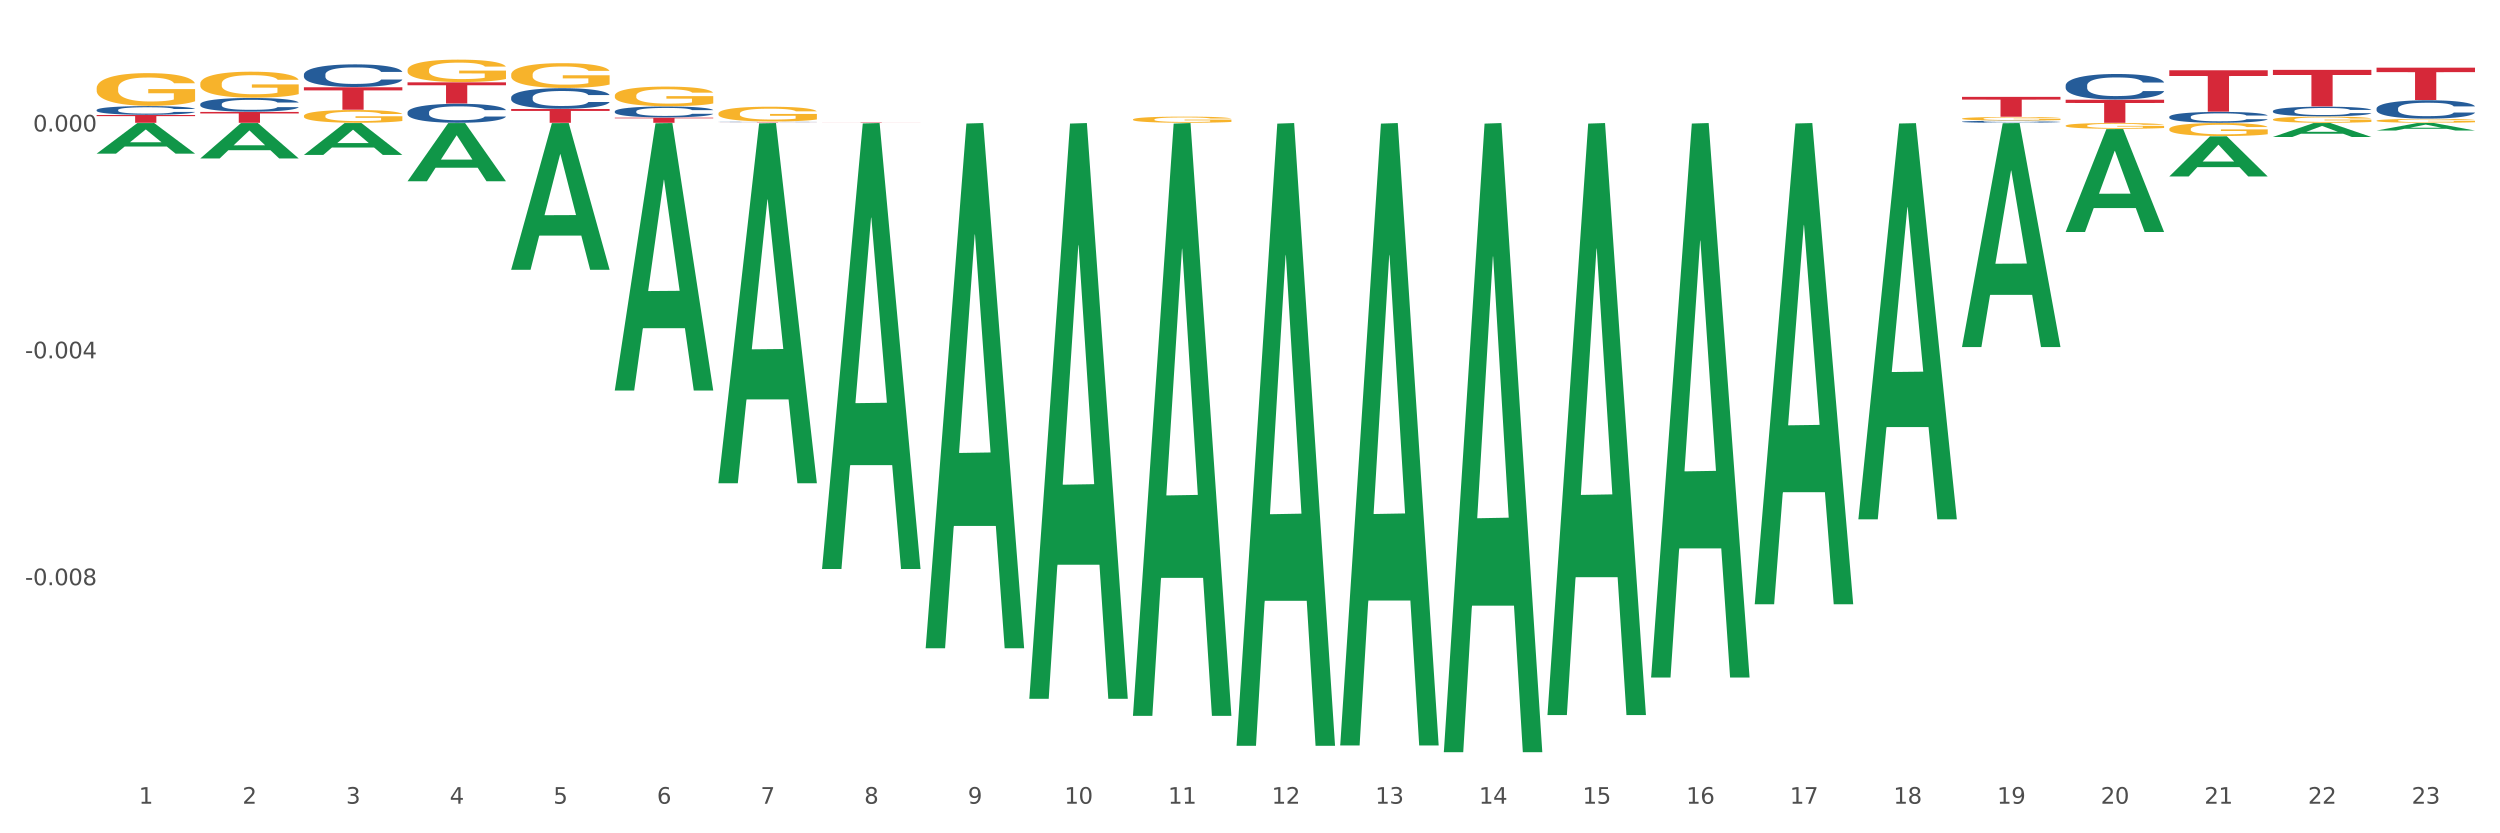 <?xml version="1.0" encoding="utf-8" standalone="no"?>
<!DOCTYPE svg PUBLIC "-//W3C//DTD SVG 1.1//EN"
  "http://www.w3.org/Graphics/SVG/1.1/DTD/svg11.dtd">
<svg xmlns:xlink="http://www.w3.org/1999/xlink" width="1080pt" height="360pt" viewBox="0 0 1080 360" xmlns="http://www.w3.org/2000/svg" version="1.1">
 <rect x="0" y="0" width="1080" height="360" fill="#333333" stroke="none"/>
 <defs>
  <style type="text/css">*{stroke-linejoin: round; stroke-linecap: butt}</style>
 </defs>
 <g id="figure_1">
  <g id="patch_1">
   <path d="M 0 360 
L 1080 360 
L 1080 0 
L 0 0 
z
" style="fill: #ffffff; stroke: #ffffff; stroke-linejoin: miter"/>
  </g>
  <g id="axes_1">
   <g id="matplotlib.axis_1">
    <g id="xtick_1">
     <g id="text_1">
      <!-- 1 -->
      <g style="fill: #4d4d4d" transform="translate(59.958 347.204) scale(0.096 -0.096)">
       <defs>
        <path id="DejaVuSans-31" d="M 794 531 
L 1825 531 
L 1825 4091 
L 703 3866 
L 703 4441 
L 1819 4666 
L 2450 4666 
L 2450 531 
L 3481 531 
L 3481 0 
L 794 0 
L 794 531 
z
" transform="scale(0.016)"/>
       </defs>
       <use xlink:href="#DejaVuSans-31"/>
      </g>
     </g>
    </g>
    <g id="xtick_2">
     <g id="text_2">
      <!-- 2 -->
      <g style="fill: #4d4d4d" transform="translate(104.727 347.204) scale(0.096 -0.096)">
       <defs>
        <path id="DejaVuSans-32" d="M 1228 531 
L 3431 531 
L 3431 0 
L 469 0 
L 469 531 
Q 828 903 1448 1529 
Q 2069 2156 2228 2338 
Q 2531 2678 2651 2914 
Q 2772 3150 2772 3378 
Q 2772 3750 2511 3984 
Q 2250 4219 1831 4219 
Q 1534 4219 1204 4116 
Q 875 4013 500 3803 
L 500 4441 
Q 881 4594 1212 4672 
Q 1544 4750 1819 4750 
Q 2544 4750 2975 4387 
Q 3406 4025 3406 3419 
Q 3406 3131 3298 2873 
Q 3191 2616 2906 2266 
Q 2828 2175 2409 1742 
Q 1991 1309 1228 531 
z
" transform="scale(0.016)"/>
       </defs>
       <use xlink:href="#DejaVuSans-32"/>
      </g>
     </g>
    </g>
    <g id="xtick_3">
     <g id="text_3">
      <!-- 3 -->
      <g style="fill: #4d4d4d" transform="translate(149.496 347.204) scale(0.096 -0.096)">
       <defs>
        <path id="DejaVuSans-33" d="M 2597 2516 
Q 3050 2419 3304 2112 
Q 3559 1806 3559 1356 
Q 3559 666 3084 287 
Q 2609 -91 1734 -91 
Q 1441 -91 1130 -33 
Q 819 25 488 141 
L 488 750 
Q 750 597 1062 519 
Q 1375 441 1716 441 
Q 2309 441 2620 675 
Q 2931 909 2931 1356 
Q 2931 1769 2642 2001 
Q 2353 2234 1838 2234 
L 1294 2234 
L 1294 2753 
L 1863 2753 
Q 2328 2753 2575 2939 
Q 2822 3125 2822 3475 
Q 2822 3834 2567 4026 
Q 2313 4219 1838 4219 
Q 1578 4219 1281 4162 
Q 984 4106 628 3988 
L 628 4550 
Q 988 4650 1302 4700 
Q 1616 4750 1894 4750 
Q 2613 4750 3031 4423 
Q 3450 4097 3450 3541 
Q 3450 3153 3228 2886 
Q 3006 2619 2597 2516 
z
" transform="scale(0.016)"/>
       </defs>
       <use xlink:href="#DejaVuSans-33"/>
      </g>
     </g>
    </g>
    <g id="xtick_4">
     <g id="text_4">
      <!-- 4 -->
      <g style="fill: #4d4d4d" transform="translate(194.266 347.204) scale(0.096 -0.096)">
       <defs>
        <path id="DejaVuSans-34" d="M 2419 4116 
L 825 1625 
L 2419 1625 
L 2419 4116 
z
M 2253 4666 
L 3047 4666 
L 3047 1625 
L 3713 1625 
L 3713 1100 
L 3047 1100 
L 3047 0 
L 2419 0 
L 2419 1100 
L 313 1100 
L 313 1709 
L 2253 4666 
z
" transform="scale(0.016)"/>
       </defs>
       <use xlink:href="#DejaVuSans-34"/>
      </g>
     </g>
    </g>
    <g id="xtick_5">
     <g id="text_5">
      <!-- 5 -->
      <g style="fill: #4d4d4d" transform="translate(239.035 347.204) scale(0.096 -0.096)">
       <defs>
        <path id="DejaVuSans-35" d="M 691 4666 
L 3169 4666 
L 3169 4134 
L 1269 4134 
L 1269 2991 
Q 1406 3038 1543 3061 
Q 1681 3084 1819 3084 
Q 2600 3084 3056 2656 
Q 3513 2228 3513 1497 
Q 3513 744 3044 326 
Q 2575 -91 1722 -91 
Q 1428 -91 1123 -41 
Q 819 9 494 109 
L 494 744 
Q 775 591 1075 516 
Q 1375 441 1709 441 
Q 2250 441 2565 725 
Q 2881 1009 2881 1497 
Q 2881 1984 2565 2268 
Q 2250 2553 1709 2553 
Q 1456 2553 1204 2497 
Q 953 2441 691 2322 
L 691 4666 
z
" transform="scale(0.016)"/>
       </defs>
       <use xlink:href="#DejaVuSans-35"/>
      </g>
     </g>
    </g>
    <g id="xtick_6">
     <g id="text_6">
      <!-- 6 -->
      <g style="fill: #4d4d4d" transform="translate(283.804 347.204) scale(0.096 -0.096)">
       <defs>
        <path id="DejaVuSans-36" d="M 2113 2584 
Q 1688 2584 1439 2293 
Q 1191 2003 1191 1497 
Q 1191 994 1439 701 
Q 1688 409 2113 409 
Q 2538 409 2786 701 
Q 3034 994 3034 1497 
Q 3034 2003 2786 2293 
Q 2538 2584 2113 2584 
z
M 3366 4563 
L 3366 3988 
Q 3128 4100 2886 4159 
Q 2644 4219 2406 4219 
Q 1781 4219 1451 3797 
Q 1122 3375 1075 2522 
Q 1259 2794 1537 2939 
Q 1816 3084 2150 3084 
Q 2853 3084 3261 2657 
Q 3669 2231 3669 1497 
Q 3669 778 3244 343 
Q 2819 -91 2113 -91 
Q 1303 -91 875 529 
Q 447 1150 447 2328 
Q 447 3434 972 4092 
Q 1497 4750 2381 4750 
Q 2619 4750 2861 4703 
Q 3103 4656 3366 4563 
z
" transform="scale(0.016)"/>
       </defs>
       <use xlink:href="#DejaVuSans-36"/>
      </g>
     </g>
    </g>
    <g id="xtick_7">
     <g id="text_7">
      <!-- 7 -->
      <g style="fill: #4d4d4d" transform="translate(328.573 347.204) scale(0.096 -0.096)">
       <defs>
        <path id="DejaVuSans-37" d="M 525 4666 
L 3525 4666 
L 3525 4397 
L 1831 0 
L 1172 0 
L 2766 4134 
L 525 4134 
L 525 4666 
z
" transform="scale(0.016)"/>
       </defs>
       <use xlink:href="#DejaVuSans-37"/>
      </g>
     </g>
    </g>
    <g id="xtick_8">
     <g id="text_8">
      <!-- 8 -->
      <g style="fill: #4d4d4d" transform="translate(373.342 347.204) scale(0.096 -0.096)">
       <defs>
        <path id="DejaVuSans-38" d="M 2034 2216 
Q 1584 2216 1326 1975 
Q 1069 1734 1069 1313 
Q 1069 891 1326 650 
Q 1584 409 2034 409 
Q 2484 409 2743 651 
Q 3003 894 3003 1313 
Q 3003 1734 2745 1975 
Q 2488 2216 2034 2216 
z
M 1403 2484 
Q 997 2584 770 2862 
Q 544 3141 544 3541 
Q 544 4100 942 4425 
Q 1341 4750 2034 4750 
Q 2731 4750 3128 4425 
Q 3525 4100 3525 3541 
Q 3525 3141 3298 2862 
Q 3072 2584 2669 2484 
Q 3125 2378 3379 2068 
Q 3634 1759 3634 1313 
Q 3634 634 3220 271 
Q 2806 -91 2034 -91 
Q 1263 -91 848 271 
Q 434 634 434 1313 
Q 434 1759 690 2068 
Q 947 2378 1403 2484 
z
M 1172 3481 
Q 1172 3119 1398 2916 
Q 1625 2713 2034 2713 
Q 2441 2713 2670 2916 
Q 2900 3119 2900 3481 
Q 2900 3844 2670 4047 
Q 2441 4250 2034 4250 
Q 1625 4250 1398 4047 
Q 1172 3844 1172 3481 
z
" transform="scale(0.016)"/>
       </defs>
       <use xlink:href="#DejaVuSans-38"/>
      </g>
     </g>
    </g>
    <g id="xtick_9">
     <g id="text_9">
      <!-- 9 -->
      <g style="fill: #4d4d4d" transform="translate(418.112 347.204) scale(0.096 -0.096)">
       <defs>
        <path id="DejaVuSans-39" d="M 703 97 
L 703 672 
Q 941 559 1184 500 
Q 1428 441 1663 441 
Q 2288 441 2617 861 
Q 2947 1281 2994 2138 
Q 2813 1869 2534 1725 
Q 2256 1581 1919 1581 
Q 1219 1581 811 2004 
Q 403 2428 403 3163 
Q 403 3881 828 4315 
Q 1253 4750 1959 4750 
Q 2769 4750 3195 4129 
Q 3622 3509 3622 2328 
Q 3622 1225 3098 567 
Q 2575 -91 1691 -91 
Q 1453 -91 1209 -44 
Q 966 3 703 97 
z
M 1959 2075 
Q 2384 2075 2632 2365 
Q 2881 2656 2881 3163 
Q 2881 3666 2632 3958 
Q 2384 4250 1959 4250 
Q 1534 4250 1286 3958 
Q 1038 3666 1038 3163 
Q 1038 2656 1286 2365 
Q 1534 2075 1959 2075 
z
" transform="scale(0.016)"/>
       </defs>
       <use xlink:href="#DejaVuSans-39"/>
      </g>
     </g>
    </g>
    <g id="xtick_10">
     <g id="text_10">
      <!-- 10 -->
      <g style="fill: #4d4d4d" transform="translate(459.827 347.204) scale(0.096 -0.096)">
       <defs>
        <path id="DejaVuSans-30" d="M 2034 4250 
Q 1547 4250 1301 3770 
Q 1056 3291 1056 2328 
Q 1056 1369 1301 889 
Q 1547 409 2034 409 
Q 2525 409 2770 889 
Q 3016 1369 3016 2328 
Q 3016 3291 2770 3770 
Q 2525 4250 2034 4250 
z
M 2034 4750 
Q 2819 4750 3233 4129 
Q 3647 3509 3647 2328 
Q 3647 1150 3233 529 
Q 2819 -91 2034 -91 
Q 1250 -91 836 529 
Q 422 1150 422 2328 
Q 422 3509 836 4129 
Q 1250 4750 2034 4750 
z
" transform="scale(0.016)"/>
       </defs>
       <use xlink:href="#DejaVuSans-31"/>
       <use xlink:href="#DejaVuSans-30" transform="translate(63.623 0)"/>
      </g>
     </g>
    </g>
    <g id="xtick_11">
     <g id="text_11">
      <!-- 11 -->
      <g style="fill: #4d4d4d" transform="translate(504.596 347.204) scale(0.096 -0.096)">
       <use xlink:href="#DejaVuSans-31"/>
       <use xlink:href="#DejaVuSans-31" transform="translate(63.623 0)"/>
      </g>
     </g>
    </g>
    <g id="xtick_12">
     <g id="text_12">
      <!-- 12 -->
      <g style="fill: #4d4d4d" transform="translate(549.365 347.204) scale(0.096 -0.096)">
       <use xlink:href="#DejaVuSans-31"/>
       <use xlink:href="#DejaVuSans-32" transform="translate(63.623 0)"/>
      </g>
     </g>
    </g>
    <g id="xtick_13">
     <g id="text_13">
      <!-- 13 -->
      <g style="fill: #4d4d4d" transform="translate(594.134 347.204) scale(0.096 -0.096)">
       <use xlink:href="#DejaVuSans-31"/>
       <use xlink:href="#DejaVuSans-33" transform="translate(63.623 0)"/>
      </g>
     </g>
    </g>
    <g id="xtick_14">
     <g id="text_14">
      <!-- 14 -->
      <g style="fill: #4d4d4d" transform="translate(638.904 347.204) scale(0.096 -0.096)">
       <use xlink:href="#DejaVuSans-31"/>
       <use xlink:href="#DejaVuSans-34" transform="translate(63.623 0)"/>
      </g>
     </g>
    </g>
    <g id="xtick_15">
     <g id="text_15">
      <!-- 15 -->
      <g style="fill: #4d4d4d" transform="translate(683.673 347.204) scale(0.096 -0.096)">
       <use xlink:href="#DejaVuSans-31"/>
       <use xlink:href="#DejaVuSans-35" transform="translate(63.623 0)"/>
      </g>
     </g>
    </g>
    <g id="xtick_16">
     <g id="text_16">
      <!-- 16 -->
      <g style="fill: #4d4d4d" transform="translate(728.442 347.204) scale(0.096 -0.096)">
       <use xlink:href="#DejaVuSans-31"/>
       <use xlink:href="#DejaVuSans-36" transform="translate(63.623 0)"/>
      </g>
     </g>
    </g>
    <g id="xtick_17">
     <g id="text_17">
      <!-- 17 -->
      <g style="fill: #4d4d4d" transform="translate(773.211 347.204) scale(0.096 -0.096)">
       <use xlink:href="#DejaVuSans-31"/>
       <use xlink:href="#DejaVuSans-37" transform="translate(63.623 0)"/>
      </g>
     </g>
    </g>
    <g id="xtick_18">
     <g id="text_18">
      <!-- 18 -->
      <g style="fill: #4d4d4d" transform="translate(817.981 347.204) scale(0.096 -0.096)">
       <use xlink:href="#DejaVuSans-31"/>
       <use xlink:href="#DejaVuSans-38" transform="translate(63.623 0)"/>
      </g>
     </g>
    </g>
    <g id="xtick_19">
     <g id="text_19">
      <!-- 19 -->
      <g style="fill: #4d4d4d" transform="translate(862.75 347.204) scale(0.096 -0.096)">
       <use xlink:href="#DejaVuSans-31"/>
       <use xlink:href="#DejaVuSans-39" transform="translate(63.623 0)"/>
      </g>
     </g>
    </g>
    <g id="xtick_20">
     <g id="text_20">
      <!-- 20 -->
      <g style="fill: #4d4d4d" transform="translate(907.519 347.204) scale(0.096 -0.096)">
       <use xlink:href="#DejaVuSans-32"/>
       <use xlink:href="#DejaVuSans-30" transform="translate(63.623 0)"/>
      </g>
     </g>
    </g>
    <g id="xtick_21">
     <g id="text_21">
      <!-- 21 -->
      <g style="fill: #4d4d4d" transform="translate(952.288 347.204) scale(0.096 -0.096)">
       <use xlink:href="#DejaVuSans-32"/>
       <use xlink:href="#DejaVuSans-31" transform="translate(63.623 0)"/>
      </g>
     </g>
    </g>
    <g id="xtick_22">
     <g id="text_22">
      <!-- 22 -->
      <g style="fill: #4d4d4d" transform="translate(997.057 347.204) scale(0.096 -0.096)">
       <use xlink:href="#DejaVuSans-32"/>
       <use xlink:href="#DejaVuSans-32" transform="translate(63.623 0)"/>
      </g>
     </g>
    </g>
    <g id="xtick_23">
     <g id="text_23">
      <!-- 23 -->
      <g style="fill: #4d4d4d" transform="translate(1041.827 347.204) scale(0.096 -0.096)">
       <use xlink:href="#DejaVuSans-32"/>
       <use xlink:href="#DejaVuSans-33" transform="translate(63.623 0)"/>
      </g>
     </g>
    </g>
    <g id="xtick_24"/>
    <g id="xtick_25"/>
    <g id="xtick_26"/>
    <g id="xtick_27"/>
    <g id="xtick_28"/>
    <g id="xtick_29"/>
    <g id="xtick_30"/>
    <g id="xtick_31"/>
    <g id="xtick_32"/>
    <g id="xtick_33"/>
    <g id="xtick_34"/>
    <g id="xtick_35"/>
    <g id="xtick_36"/>
    <g id="xtick_37"/>
    <g id="xtick_38"/>
    <g id="xtick_39"/>
    <g id="xtick_40"/>
    <g id="xtick_41"/>
    <g id="xtick_42"/>
    <g id="xtick_43"/>
    <g id="xtick_44"/>
    <g id="xtick_45"/>
   </g>
   <g id="matplotlib.axis_2">
    <g id="ytick_1">
     <g id="text_24">
      <!-- -0.008 -->
      <g style="fill: #4d4d4d" transform="translate(10.8 252.806) scale(0.096 -0.096)">
       <defs>
        <path id="DejaVuSans-2d" d="M 313 2009 
L 1997 2009 
L 1997 1497 
L 313 1497 
L 313 2009 
z
" transform="scale(0.016)"/>
        <path id="DejaVuSans-2e" d="M 684 794 
L 1344 794 
L 1344 0 
L 684 0 
L 684 794 
z
" transform="scale(0.016)"/>
       </defs>
       <use xlink:href="#DejaVuSans-2d"/>
       <use xlink:href="#DejaVuSans-30" transform="translate(36.084 0)"/>
       <use xlink:href="#DejaVuSans-2e" transform="translate(99.707 0)"/>
       <use xlink:href="#DejaVuSans-30" transform="translate(131.494 0)"/>
       <use xlink:href="#DejaVuSans-30" transform="translate(195.117 0)"/>
       <use xlink:href="#DejaVuSans-38" transform="translate(258.74 0)"/>
      </g>
     </g>
    </g>
    <g id="ytick_2">
     <g id="text_25">
      <!-- -0.004 -->
      <g style="fill: #4d4d4d" transform="translate(10.8 154.801) scale(0.096 -0.096)">
       <use xlink:href="#DejaVuSans-2d"/>
       <use xlink:href="#DejaVuSans-30" transform="translate(36.084 0)"/>
       <use xlink:href="#DejaVuSans-2e" transform="translate(99.707 0)"/>
       <use xlink:href="#DejaVuSans-30" transform="translate(131.494 0)"/>
       <use xlink:href="#DejaVuSans-30" transform="translate(195.117 0)"/>
       <use xlink:href="#DejaVuSans-34" transform="translate(258.74 0)"/>
      </g>
     </g>
    </g>
    <g id="ytick_3">
     <g id="text_26">
      <!-- 0.000 -->
      <g style="fill: #4d4d4d" transform="translate(14.264 56.796) scale(0.096 -0.096)">
       <use xlink:href="#DejaVuSans-30"/>
       <use xlink:href="#DejaVuSans-2e" transform="translate(63.623 0)"/>
       <use xlink:href="#DejaVuSans-30" transform="translate(95.41 0)"/>
       <use xlink:href="#DejaVuSans-30" transform="translate(159.033 0)"/>
       <use xlink:href="#DejaVuSans-30" transform="translate(222.656 0)"/>
      </g>
     </g>
    </g>
    <g id="ytick_4"/>
    <g id="ytick_5"/>
    <g id="ytick_6"/>
   </g>
   <g id="PolyCollection_1">
    <path d="M 41.746 66.357 
L 41.79 66.345 
L 59.329 53.161 
L 66.607 53.149 
L 84.277 66.382 
L 75.859 66.382 
L 72.044 63.3 
L 53.936 63.3 
L 53.804 63.35 
L 50.121 66.382 
L 41.746 66.382 
L 41.746 66.357 
L 56.216 61.461 
L 69.764 61.449 
L 63.056 55.969 
L 62.968 55.945 
L 62.88 55.982 
L 56.172 61.449 
L 56.216 61.461 
L 41.746 66.357 
z
" clip-path="url(#p7154313d0d)" style="fill: #109648"/>
    <path d="M 489.439 51.612 
L 489.489 51.609 
L 489.489 51.522 
L 489.589 51.447 
L 490.091 51.265 
L 490.845 51.115 
L 491.397 51.035 
L 491.949 50.97 
L 492.602 50.904 
L 493.406 50.836 
L 494.862 50.737 
L 495.766 50.686 
L 496.87 50.633 
L 498.879 50.555 
L 500.335 50.511 
L 501.841 50.475 
L 504.302 50.431 
L 505.909 50.412 
L 507.616 50.398 
L 509.675 50.388 
L 511.231 50.385 
L 514.646 50.393 
L 517.558 50.415 
L 518.964 50.431 
L 520.772 50.461 
L 521.726 50.48 
L 523.282 50.519 
L 524.889 50.57 
L 525.994 50.613 
L 527.651 50.696 
L 528.906 50.778 
L 530.061 50.88 
L 530.664 50.95 
L 531.116 51.016 
L 531.517 51.091 
L 531.919 51.209 
L 522.881 51.209 
L 522.529 51.125 
L 521.977 51.045 
L 521.174 50.967 
L 520.471 50.919 
L 519.265 50.858 
L 518.161 50.819 
L 517.006 50.79 
L 515.6 50.766 
L 514.495 50.754 
L 512.939 50.744 
L 509.876 50.747 
L 507.817 50.766 
L 506.411 50.79 
L 505.507 50.812 
L 504.704 50.836 
L 503.8 50.87 
L 502.745 50.921 
L 501.992 50.967 
L 501.239 51.025 
L 500.636 51.083 
L 500.084 51.151 
L 499.632 51.224 
L 499.28 51.299 
L 498.979 51.391 
L 498.728 51.544 
L 498.728 51.876 
L 498.829 51.951 
L 499.08 52.051 
L 499.381 52.126 
L 499.883 52.215 
L 500.335 52.276 
L 501.189 52.363 
L 502.143 52.436 
L 502.896 52.482 
L 503.649 52.521 
L 504.955 52.574 
L 506.411 52.618 
L 507.666 52.644 
L 509.373 52.669 
L 510.528 52.678 
L 511.533 52.683 
L 513.993 52.683 
L 515.75 52.676 
L 517.709 52.659 
L 519.215 52.637 
L 520.471 52.61 
L 521.877 52.567 
L 522.78 52.526 
L 522.78 52.019 
L 511.733 52.017 
L 511.733 51.68 
L 531.969 51.68 
L 531.969 52.669 
L 531.116 52.719 
L 530.162 52.766 
L 529.157 52.807 
L 527.651 52.858 
L 525.843 52.906 
L 524.237 52.94 
L 522.529 52.969 
L 520.521 52.996 
L 517.91 53.02 
L 516.303 53.03 
L 514.294 53.037 
L 511.934 53.039 
L 509.876 53.035 
L 507.867 53.022 
L 505.758 53.001 
L 503.699 52.969 
L 502.143 52.938 
L 500.586 52.899 
L 498.929 52.848 
L 497.623 52.799 
L 496.619 52.756 
L 495.514 52.7 
L 494.309 52.627 
L 493.406 52.562 
L 492.602 52.494 
L 491.748 52.407 
L 491.146 52.332 
L 490.543 52.237 
L 490.192 52.167 
L 489.79 52.058 
L 489.489 51.905 
L 489.439 51.612 
z
" clip-path="url(#p7154313d0d)" style="fill: #f7b32b"/>
    <path d="M 847.592 51.251 
L 847.643 51.25 
L 847.643 51.199 
L 847.743 51.156 
L 848.245 51.051 
L 848.998 50.964 
L 849.551 50.918 
L 850.103 50.88 
L 850.756 50.842 
L 851.559 50.803 
L 853.015 50.745 
L 853.919 50.716 
L 855.024 50.685 
L 857.033 50.64 
L 858.489 50.615 
L 859.995 50.594 
L 862.456 50.569 
L 864.062 50.558 
L 865.77 50.549 
L 867.828 50.544 
L 869.385 50.542 
L 872.8 50.546 
L 875.712 50.559 
L 877.118 50.569 
L 878.926 50.586 
L 879.88 50.597 
L 881.436 50.619 
L 883.043 50.649 
L 884.148 50.674 
L 885.805 50.722 
L 887.06 50.769 
L 888.215 50.828 
L 888.818 50.869 
L 889.27 50.907 
L 889.671 50.95 
L 890.073 51.019 
L 881.035 51.019 
L 880.683 50.97 
L 880.131 50.923 
L 879.327 50.879 
L 878.624 50.851 
L 877.419 50.816 
L 876.314 50.793 
L 875.16 50.776 
L 873.754 50.762 
L 872.649 50.755 
L 871.092 50.75 
L 868.029 50.751 
L 865.97 50.762 
L 864.565 50.776 
L 863.661 50.789 
L 862.857 50.803 
L 861.953 50.823 
L 860.899 50.852 
L 860.146 50.879 
L 859.393 50.912 
L 858.79 50.946 
L 858.238 50.985 
L 857.786 51.027 
L 857.434 51.071 
L 857.133 51.124 
L 856.882 51.212 
L 856.882 51.404 
L 856.982 51.447 
L 857.233 51.505 
L 857.535 51.548 
L 858.037 51.6 
L 858.489 51.635 
L 859.342 51.686 
L 860.296 51.728 
L 861.05 51.754 
L 861.803 51.777 
L 863.108 51.808 
L 864.565 51.833 
L 865.82 51.848 
L 867.527 51.862 
L 868.682 51.868 
L 869.686 51.871 
L 872.147 51.871 
L 873.904 51.866 
L 875.863 51.857 
L 877.369 51.844 
L 878.624 51.829 
L 880.03 51.803 
L 880.934 51.78 
L 880.934 51.487 
L 869.887 51.485 
L 869.887 51.291 
L 890.123 51.291 
L 890.123 51.862 
L 889.27 51.892 
L 888.315 51.918 
L 887.311 51.942 
L 885.805 51.971 
L 883.997 52 
L 882.39 52.019 
L 880.683 52.036 
L 878.674 52.051 
L 876.063 52.065 
L 874.457 52.071 
L 872.448 52.075 
L 870.088 52.077 
L 868.029 52.074 
L 866.021 52.067 
L 863.912 52.054 
L 861.853 52.036 
L 860.296 52.018 
L 858.74 51.995 
L 857.083 51.966 
L 855.777 51.938 
L 854.773 51.913 
L 853.668 51.88 
L 852.463 51.838 
L 851.559 51.801 
L 850.756 51.761 
L 849.902 51.711 
L 849.3 51.667 
L 848.697 51.613 
L 848.346 51.572 
L 847.944 51.509 
L 847.643 51.421 
L 847.592 51.251 
z
" clip-path="url(#p7154313d0d)" style="fill: #f7b32b"/>
    <path d="M 892.362 54.301 
L 892.412 54.298 
L 892.412 54.216 
L 892.512 54.146 
L 893.014 53.975 
L 893.768 53.834 
L 894.32 53.759 
L 894.872 53.697 
L 895.525 53.636 
L 896.328 53.572 
L 897.785 53.479 
L 898.688 53.431 
L 899.793 53.381 
L 901.802 53.308 
L 903.258 53.267 
L 904.764 53.233 
L 907.225 53.192 
L 908.832 53.174 
L 910.539 53.16 
L 912.598 53.151 
L 914.154 53.149 
L 917.569 53.156 
L 920.481 53.176 
L 921.887 53.192 
L 923.695 53.219 
L 924.649 53.238 
L 926.205 53.274 
L 927.812 53.322 
L 928.917 53.363 
L 930.574 53.44 
L 931.829 53.518 
L 932.984 53.613 
L 933.587 53.679 
L 934.039 53.741 
L 934.44 53.811 
L 934.842 53.923 
L 925.804 53.923 
L 925.452 53.843 
L 924.9 53.768 
L 924.096 53.695 
L 923.393 53.65 
L 922.188 53.593 
L 921.084 53.556 
L 919.929 53.529 
L 918.523 53.506 
L 917.418 53.495 
L 915.861 53.486 
L 912.798 53.488 
L 910.74 53.506 
L 909.334 53.529 
L 908.43 53.55 
L 907.626 53.572 
L 906.723 53.604 
L 905.668 53.652 
L 904.915 53.695 
L 904.162 53.75 
L 903.559 53.804 
L 903.007 53.868 
L 902.555 53.936 
L 902.203 54.007 
L 901.902 54.093 
L 901.651 54.237 
L 901.651 54.549 
L 901.752 54.619 
L 902.003 54.713 
L 902.304 54.783 
L 902.806 54.867 
L 903.258 54.924 
L 904.112 55.006 
L 905.066 55.074 
L 905.819 55.118 
L 906.572 55.154 
L 907.878 55.204 
L 909.334 55.245 
L 910.589 55.27 
L 912.296 55.293 
L 913.451 55.302 
L 914.455 55.307 
L 916.916 55.307 
L 918.673 55.3 
L 920.632 55.284 
L 922.138 55.263 
L 923.393 55.238 
L 924.799 55.197 
L 925.703 55.159 
L 925.703 54.683 
L 914.656 54.681 
L 914.656 54.364 
L 934.892 54.364 
L 934.892 55.293 
L 934.039 55.341 
L 933.085 55.384 
L 932.08 55.423 
L 930.574 55.47 
L 928.766 55.516 
L 927.159 55.548 
L 925.452 55.575 
L 923.444 55.6 
L 920.833 55.623 
L 919.226 55.632 
L 917.217 55.639 
L 914.857 55.641 
L 912.798 55.637 
L 910.79 55.625 
L 908.681 55.605 
L 906.622 55.575 
L 905.066 55.546 
L 903.509 55.509 
L 901.852 55.461 
L 900.546 55.416 
L 899.542 55.375 
L 898.437 55.322 
L 897.232 55.254 
L 896.328 55.193 
L 895.525 55.129 
L 894.671 55.047 
L 894.069 54.977 
L 893.466 54.888 
L 893.115 54.822 
L 892.713 54.719 
L 892.412 54.576 
L 892.362 54.301 
z
" clip-path="url(#p7154313d0d)" style="fill: #f7b32b"/>
    <path d="M 937.131 55.746 
L 937.181 55.74 
L 937.181 55.556 
L 937.281 55.397 
L 937.784 55.012 
L 938.537 54.694 
L 939.089 54.524 
L 939.641 54.386 
L 940.294 54.247 
L 941.098 54.103 
L 942.554 53.893 
L 943.458 53.785 
L 944.562 53.672 
L 946.571 53.508 
L 948.027 53.416 
L 949.534 53.339 
L 951.994 53.246 
L 953.601 53.205 
L 955.308 53.175 
L 957.367 53.154 
L 958.923 53.149 
L 962.338 53.164 
L 965.25 53.211 
L 966.656 53.246 
L 968.464 53.308 
L 969.418 53.349 
L 970.975 53.431 
L 972.581 53.539 
L 973.686 53.631 
L 975.343 53.806 
L 976.599 53.98 
L 977.753 54.196 
L 978.356 54.345 
L 978.808 54.483 
L 979.21 54.642 
L 979.611 54.894 
L 970.573 54.894 
L 970.221 54.714 
L 969.669 54.545 
L 968.866 54.381 
L 968.163 54.278 
L 966.958 54.15 
L 965.853 54.068 
L 964.698 54.006 
L 963.292 53.955 
L 962.187 53.929 
L 960.631 53.908 
L 957.568 53.914 
L 955.509 53.955 
L 954.103 54.006 
L 953.199 54.052 
L 952.396 54.103 
L 951.492 54.175 
L 950.437 54.283 
L 949.684 54.381 
L 948.931 54.504 
L 948.328 54.627 
L 947.776 54.771 
L 947.324 54.925 
L 946.973 55.084 
L 946.671 55.279 
L 946.42 55.602 
L 946.42 56.305 
L 946.521 56.464 
L 946.772 56.674 
L 947.073 56.834 
L 947.575 57.023 
L 948.027 57.152 
L 948.881 57.336 
L 949.835 57.49 
L 950.588 57.588 
L 951.341 57.67 
L 952.647 57.783 
L 954.103 57.875 
L 955.358 57.932 
L 957.066 57.983 
L 958.22 58.004 
L 959.225 58.014 
L 961.685 58.014 
L 963.443 57.998 
L 965.401 57.963 
L 966.907 57.916 
L 968.163 57.86 
L 969.569 57.768 
L 970.473 57.68 
L 970.473 56.608 
L 959.426 56.603 
L 959.426 55.889 
L 979.662 55.889 
L 979.662 57.983 
L 978.808 58.091 
L 977.854 58.188 
L 976.85 58.276 
L 975.343 58.383 
L 973.536 58.486 
L 971.929 58.558 
L 970.221 58.619 
L 968.213 58.676 
L 965.602 58.727 
L 963.995 58.748 
L 961.986 58.763 
L 959.626 58.768 
L 957.568 58.758 
L 955.559 58.732 
L 953.45 58.686 
L 951.391 58.619 
L 949.835 58.553 
L 948.278 58.471 
L 946.621 58.363 
L 945.316 58.26 
L 944.311 58.168 
L 943.207 58.05 
L 942.002 57.896 
L 941.098 57.757 
L 940.294 57.614 
L 939.441 57.429 
L 938.838 57.27 
L 938.236 57.07 
L 937.884 56.921 
L 937.482 56.69 
L 937.181 56.367 
L 937.131 55.746 
z
" clip-path="url(#p7154313d0d)" style="fill: #f7b32b"/>
    <path d="M 981.9 51.602 
L 981.95 51.599 
L 981.95 51.511 
L 982.051 51.436 
L 982.553 51.253 
L 983.306 51.101 
L 983.858 51.021 
L 984.411 50.955 
L 985.063 50.889 
L 985.867 50.821 
L 987.323 50.721 
L 988.227 50.669 
L 989.332 50.616 
L 991.34 50.537 
L 992.796 50.493 
L 994.303 50.457 
L 996.763 50.413 
L 998.37 50.393 
L 1000.077 50.379 
L 1002.136 50.369 
L 1003.693 50.367 
L 1007.107 50.374 
L 1010.02 50.396 
L 1011.426 50.413 
L 1013.233 50.442 
L 1014.187 50.462 
L 1015.744 50.501 
L 1017.351 50.552 
L 1018.455 50.596 
L 1020.112 50.679 
L 1021.368 50.762 
L 1022.523 50.865 
L 1023.125 50.935 
L 1023.577 51.001 
L 1023.979 51.077 
L 1024.381 51.196 
L 1015.342 51.196 
L 1014.991 51.111 
L 1014.438 51.03 
L 1013.635 50.952 
L 1012.932 50.904 
L 1011.727 50.843 
L 1010.622 50.803 
L 1009.467 50.774 
L 1008.061 50.75 
L 1006.957 50.738 
L 1005.4 50.728 
L 1002.337 50.73 
L 1000.278 50.75 
L 998.872 50.774 
L 997.968 50.796 
L 997.165 50.821 
L 996.261 50.855 
L 995.207 50.906 
L 994.453 50.952 
L 993.7 51.011 
L 993.098 51.07 
L 992.545 51.138 
L 992.093 51.211 
L 991.742 51.287 
L 991.441 51.38 
L 991.19 51.533 
L 991.19 51.868 
L 991.29 51.943 
L 991.541 52.043 
L 991.842 52.119 
L 992.344 52.209 
L 992.796 52.27 
L 993.65 52.358 
L 994.604 52.432 
L 995.357 52.478 
L 996.11 52.517 
L 997.416 52.571 
L 998.872 52.615 
L 1000.127 52.642 
L 1001.835 52.666 
L 1002.99 52.676 
L 1003.994 52.681 
L 1006.454 52.681 
L 1008.212 52.673 
L 1010.17 52.656 
L 1011.677 52.634 
L 1012.932 52.607 
L 1014.338 52.563 
L 1015.242 52.522 
L 1015.242 52.012 
L 1004.195 52.009 
L 1004.195 51.67 
L 1024.431 51.67 
L 1024.431 52.666 
L 1023.577 52.717 
L 1022.623 52.764 
L 1021.619 52.805 
L 1020.112 52.856 
L 1018.305 52.905 
L 1016.698 52.939 
L 1014.991 52.969 
L 1012.982 52.995 
L 1010.371 53.02 
L 1008.764 53.03 
L 1006.756 53.037 
L 1004.396 53.039 
L 1002.337 53.035 
L 1000.328 53.022 
L 998.219 53 
L 996.161 52.969 
L 994.604 52.937 
L 993.047 52.898 
L 991.39 52.847 
L 990.085 52.798 
L 989.081 52.754 
L 987.976 52.698 
L 986.771 52.624 
L 985.867 52.559 
L 985.063 52.49 
L 984.21 52.402 
L 983.607 52.327 
L 983.005 52.231 
L 982.653 52.161 
L 982.252 52.051 
L 981.95 51.897 
L 981.9 51.602 
z
" clip-path="url(#p7154313d0d)" style="fill: #f7b32b"/>
    <path d="M 1026.669 52.133 
L 1026.719 52.132 
L 1026.719 52.076 
L 1026.82 52.029 
L 1027.322 51.913 
L 1028.075 51.818 
L 1028.628 51.767 
L 1029.18 51.726 
L 1029.833 51.684 
L 1030.636 51.641 
L 1032.092 51.578 
L 1032.996 51.546 
L 1034.101 51.512 
L 1036.109 51.463 
L 1037.566 51.435 
L 1039.072 51.412 
L 1041.532 51.384 
L 1043.139 51.372 
L 1044.846 51.363 
L 1046.905 51.356 
L 1048.462 51.355 
L 1051.876 51.359 
L 1054.789 51.373 
L 1056.195 51.384 
L 1058.002 51.403 
L 1058.956 51.415 
L 1060.513 51.439 
L 1062.12 51.472 
L 1063.225 51.499 
L 1064.882 51.552 
L 1066.137 51.604 
L 1067.292 51.669 
L 1067.894 51.713 
L 1068.346 51.755 
L 1068.748 51.803 
L 1069.15 51.878 
L 1060.111 51.878 
L 1059.76 51.824 
L 1059.208 51.773 
L 1058.404 51.724 
L 1057.701 51.693 
L 1056.496 51.655 
L 1055.391 51.63 
L 1054.236 51.612 
L 1052.83 51.596 
L 1051.726 51.589 
L 1050.169 51.583 
L 1047.106 51.584 
L 1045.047 51.596 
L 1043.641 51.612 
L 1042.738 51.626 
L 1041.934 51.641 
L 1041.03 51.663 
L 1039.976 51.695 
L 1039.223 51.724 
L 1038.469 51.761 
L 1037.867 51.798 
L 1037.314 51.841 
L 1036.863 51.887 
L 1036.511 51.935 
L 1036.21 51.993 
L 1035.959 52.09 
L 1035.959 52.301 
L 1036.059 52.349 
L 1036.31 52.412 
L 1036.611 52.459 
L 1037.114 52.516 
L 1037.566 52.555 
L 1038.419 52.61 
L 1039.373 52.656 
L 1040.126 52.686 
L 1040.88 52.71 
L 1042.185 52.744 
L 1043.641 52.772 
L 1044.897 52.789 
L 1046.604 52.804 
L 1047.759 52.81 
L 1048.763 52.813 
L 1051.224 52.813 
L 1052.981 52.809 
L 1054.939 52.798 
L 1056.446 52.784 
L 1057.701 52.767 
L 1059.107 52.739 
L 1060.011 52.713 
L 1060.011 52.392 
L 1048.964 52.39 
L 1048.964 52.176 
L 1069.2 52.176 
L 1069.2 52.804 
L 1068.346 52.836 
L 1067.392 52.866 
L 1066.388 52.892 
L 1064.882 52.924 
L 1063.074 52.955 
L 1061.467 52.976 
L 1059.76 52.995 
L 1057.751 53.012 
L 1055.14 53.027 
L 1053.533 53.033 
L 1051.525 53.038 
L 1049.165 53.039 
L 1047.106 53.036 
L 1045.098 53.029 
L 1042.989 53.015 
L 1040.93 52.995 
L 1039.373 52.975 
L 1037.817 52.95 
L 1036.16 52.918 
L 1034.854 52.887 
L 1033.85 52.859 
L 1032.745 52.824 
L 1031.54 52.778 
L 1030.636 52.736 
L 1029.833 52.693 
L 1028.979 52.638 
L 1028.377 52.59 
L 1027.774 52.53 
L 1027.422 52.486 
L 1027.021 52.416 
L 1026.719 52.319 
L 1026.669 52.133 
z
" clip-path="url(#p7154313d0d)" style="fill: #f7b32b"/>
    <path d="M 86.516 48.352 
L 129.046 48.352 
L 129.046 49.004 
L 112.316 49.008 
L 112.316 53.039 
L 103.145 53.039 
L 103.145 49.008 
L 86.516 49.004 
L 86.516 48.357 
L 86.516 48.352 
z
" clip-path="url(#p7154313d0d)" style="fill: #d62839"/>
    <path d="M 131.285 37.69 
L 173.816 37.69 
L 173.816 39.041 
L 157.086 39.05 
L 157.086 47.415 
L 147.914 47.415 
L 147.914 39.05 
L 131.285 39.041 
L 131.285 37.699 
L 131.285 37.69 
z
" clip-path="url(#p7154313d0d)" style="fill: #d62839"/>
    <path d="M 176.054 35.565 
L 218.585 35.565 
L 218.585 36.838 
L 201.855 36.847 
L 201.855 44.726 
L 192.683 44.726 
L 192.683 36.847 
L 176.054 36.838 
L 176.054 35.574 
L 176.054 35.565 
z
" clip-path="url(#p7154313d0d)" style="fill: #d62839"/>
    <path d="M 220.823 47.099 
L 263.354 47.099 
L 263.354 47.924 
L 246.624 47.93 
L 246.624 53.039 
L 237.453 53.039 
L 237.453 47.93 
L 220.823 47.924 
L 220.823 47.104 
L 220.823 47.099 
z
" clip-path="url(#p7154313d0d)" style="fill: #d62839"/>
    <path d="M 265.593 50.821 
L 308.123 50.821 
L 308.123 51.129 
L 291.393 51.131 
L 291.393 53.039 
L 282.222 53.039 
L 282.222 51.131 
L 265.593 51.129 
L 265.593 50.823 
L 265.593 50.821 
z
" clip-path="url(#p7154313d0d)" style="fill: #d62839"/>
    <path d="M 310.362 52.882 
L 352.893 52.882 
L 352.893 52.904 
L 336.162 52.904 
L 336.162 53.039 
L 326.991 53.039 
L 326.991 52.904 
L 310.362 52.904 
L 310.362 52.882 
L 310.362 52.882 
z
" clip-path="url(#p7154313d0d)" style="fill: #d62839"/>
    <path d="M 355.131 52.866 
L 397.662 52.866 
L 397.662 52.89 
L 380.932 52.89 
L 380.932 53.039 
L 371.76 53.039 
L 371.76 52.89 
L 355.131 52.89 
L 355.131 52.866 
L 355.131 52.866 
z
" clip-path="url(#p7154313d0d)" style="fill: #d62839"/>
    <path d="M 847.592 41.842 
L 890.123 41.842 
L 890.123 43.036 
L 873.393 43.044 
L 873.393 50.433 
L 864.222 50.433 
L 864.222 43.044 
L 847.592 43.036 
L 847.592 41.851 
L 847.592 41.842 
z
" clip-path="url(#p7154313d0d)" style="fill: #d62839"/>
    <path d="M 892.362 43.098 
L 934.892 43.098 
L 934.892 44.479 
L 918.162 44.489 
L 918.162 53.039 
L 908.991 53.039 
L 908.991 44.489 
L 892.362 44.479 
L 892.362 43.107 
L 892.362 43.098 
z
" clip-path="url(#p7154313d0d)" style="fill: #d62839"/>
    <path d="M 310.362 49.056 
L 310.412 49.05 
L 310.412 48.839 
L 310.512 48.658 
L 311.015 48.22 
L 311.768 47.858 
L 312.32 47.665 
L 312.872 47.507 
L 313.525 47.35 
L 314.329 47.186 
L 315.785 46.946 
L 316.689 46.824 
L 317.793 46.695 
L 319.802 46.508 
L 321.258 46.403 
L 322.765 46.315 
L 325.225 46.21 
L 326.832 46.163 
L 328.539 46.128 
L 330.598 46.105 
L 332.154 46.099 
L 335.569 46.117 
L 338.481 46.169 
L 339.887 46.21 
L 341.695 46.28 
L 342.649 46.327 
L 344.206 46.421 
L 345.812 46.543 
L 346.917 46.648 
L 348.574 46.847 
L 349.83 47.046 
L 350.984 47.291 
L 351.587 47.461 
L 352.039 47.618 
L 352.441 47.799 
L 352.842 48.086 
L 343.804 48.086 
L 343.452 47.881 
L 342.9 47.688 
L 342.097 47.501 
L 341.394 47.385 
L 340.189 47.239 
L 339.084 47.145 
L 337.929 47.075 
L 336.523 47.016 
L 335.418 46.987 
L 333.862 46.964 
L 330.799 46.97 
L 328.74 47.016 
L 327.334 47.075 
L 326.43 47.127 
L 325.627 47.186 
L 324.723 47.268 
L 323.668 47.39 
L 322.915 47.501 
L 322.162 47.642 
L 321.559 47.782 
L 321.007 47.945 
L 320.555 48.121 
L 320.204 48.302 
L 319.902 48.524 
L 319.651 48.892 
L 319.651 49.693 
L 319.752 49.874 
L 320.003 50.113 
L 320.304 50.294 
L 320.806 50.511 
L 321.258 50.657 
L 322.112 50.867 
L 323.066 51.042 
L 323.819 51.153 
L 324.572 51.247 
L 325.878 51.375 
L 327.334 51.48 
L 328.589 51.545 
L 330.297 51.603 
L 331.451 51.626 
L 332.456 51.638 
L 334.916 51.638 
L 336.674 51.621 
L 338.632 51.58 
L 340.138 51.527 
L 341.394 51.463 
L 342.8 51.358 
L 343.703 51.258 
L 343.703 50.037 
L 332.657 50.031 
L 332.657 49.219 
L 352.893 49.219 
L 352.893 51.603 
L 352.039 51.726 
L 351.085 51.837 
L 350.081 51.936 
L 348.574 52.059 
L 346.767 52.176 
L 345.16 52.258 
L 343.452 52.328 
L 341.444 52.392 
L 338.833 52.45 
L 337.226 52.474 
L 335.217 52.491 
L 332.857 52.497 
L 330.799 52.485 
L 328.79 52.456 
L 326.681 52.404 
L 324.622 52.328 
L 323.066 52.252 
L 321.509 52.158 
L 319.852 52.035 
L 318.547 51.919 
L 317.542 51.813 
L 316.438 51.679 
L 315.232 51.504 
L 314.329 51.346 
L 313.525 51.182 
L 312.672 50.972 
L 312.069 50.791 
L 311.466 50.563 
L 311.115 50.394 
L 310.713 50.131 
L 310.412 49.763 
L 310.362 49.056 
z
" clip-path="url(#p7154313d0d)" style="fill: #f7b32b"/>
    <path d="M 937.131 30.345 
L 979.662 30.345 
L 979.662 32.83 
L 962.931 32.847 
L 962.931 48.23 
L 953.76 48.23 
L 953.76 32.847 
L 937.131 32.83 
L 937.131 30.361 
L 937.131 30.345 
z
" clip-path="url(#p7154313d0d)" style="fill: #d62839"/>
    <path d="M 41.746 38.122 
L 41.797 38.109 
L 41.797 37.645 
L 41.897 37.245 
L 42.399 36.276 
L 43.152 35.476 
L 43.705 35.05 
L 44.257 34.702 
L 44.91 34.353 
L 45.713 33.992 
L 47.17 33.462 
L 48.073 33.191 
L 49.178 32.907 
L 51.187 32.494 
L 52.643 32.262 
L 54.149 32.068 
L 56.61 31.836 
L 58.216 31.733 
L 59.924 31.655 
L 61.983 31.604 
L 63.539 31.591 
L 66.954 31.63 
L 69.866 31.746 
L 71.272 31.836 
L 73.08 31.991 
L 74.034 32.094 
L 75.59 32.301 
L 77.197 32.572 
L 78.302 32.804 
L 79.959 33.243 
L 81.214 33.682 
L 82.369 34.224 
L 82.972 34.598 
L 83.424 34.947 
L 83.825 35.347 
L 84.227 35.98 
L 75.189 35.98 
L 74.837 35.528 
L 74.285 35.102 
L 73.481 34.689 
L 72.778 34.431 
L 71.573 34.108 
L 70.469 33.901 
L 69.314 33.746 
L 67.908 33.617 
L 66.803 33.553 
L 65.246 33.501 
L 62.183 33.514 
L 60.125 33.617 
L 58.719 33.746 
L 57.815 33.863 
L 57.011 33.992 
L 56.108 34.172 
L 55.053 34.444 
L 54.3 34.689 
L 53.547 34.999 
L 52.944 35.308 
L 52.392 35.67 
L 51.94 36.057 
L 51.588 36.457 
L 51.287 36.948 
L 51.036 37.761 
L 51.036 39.529 
L 51.136 39.93 
L 51.387 40.459 
L 51.689 40.859 
L 52.191 41.337 
L 52.643 41.659 
L 53.496 42.124 
L 54.45 42.511 
L 55.204 42.756 
L 55.957 42.963 
L 57.262 43.247 
L 58.719 43.479 
L 59.974 43.621 
L 61.681 43.75 
L 62.836 43.802 
L 63.84 43.828 
L 66.301 43.828 
L 68.058 43.789 
L 70.017 43.699 
L 71.523 43.583 
L 72.778 43.441 
L 74.184 43.208 
L 75.088 42.989 
L 75.088 40.291 
L 64.041 40.278 
L 64.041 38.484 
L 84.277 38.484 
L 84.277 43.75 
L 83.424 44.021 
L 82.47 44.267 
L 81.465 44.486 
L 79.959 44.757 
L 78.151 45.015 
L 76.544 45.196 
L 74.837 45.351 
L 72.829 45.493 
L 70.218 45.622 
L 68.611 45.674 
L 66.602 45.712 
L 64.242 45.725 
L 62.183 45.7 
L 60.175 45.635 
L 58.066 45.519 
L 56.007 45.351 
L 54.45 45.183 
L 52.894 44.977 
L 51.237 44.706 
L 49.931 44.447 
L 48.927 44.215 
L 47.822 43.918 
L 46.617 43.531 
L 45.713 43.182 
L 44.91 42.821 
L 44.056 42.356 
L 43.454 41.956 
L 42.851 41.453 
L 42.5 41.078 
L 42.098 40.498 
L 41.797 39.684 
L 41.746 38.122 
z
" clip-path="url(#p7154313d0d)" style="fill: #f7b32b"/>
    <path d="M 131.285 50.073 
L 131.335 50.068 
L 131.335 49.886 
L 131.436 49.73 
L 131.938 49.353 
L 132.691 49.04 
L 133.243 48.874 
L 133.796 48.738 
L 134.448 48.602 
L 135.252 48.461 
L 136.708 48.255 
L 137.612 48.149 
L 138.717 48.038 
L 140.725 47.877 
L 142.181 47.786 
L 143.688 47.711 
L 146.148 47.62 
L 147.755 47.58 
L 149.462 47.549 
L 151.521 47.529 
L 153.078 47.524 
L 156.492 47.539 
L 159.404 47.585 
L 160.81 47.62 
L 162.618 47.68 
L 163.572 47.721 
L 165.129 47.801 
L 166.736 47.907 
L 167.84 47.998 
L 169.497 48.169 
L 170.753 48.34 
L 171.908 48.552 
L 172.51 48.698 
L 172.962 48.834 
L 173.364 48.99 
L 173.765 49.237 
L 164.727 49.237 
L 164.376 49.06 
L 163.823 48.894 
L 163.02 48.733 
L 162.317 48.632 
L 161.112 48.506 
L 160.007 48.426 
L 158.852 48.365 
L 157.446 48.315 
L 156.341 48.29 
L 154.785 48.27 
L 151.722 48.275 
L 149.663 48.315 
L 148.257 48.365 
L 147.353 48.411 
L 146.55 48.461 
L 145.646 48.532 
L 144.591 48.637 
L 143.838 48.733 
L 143.085 48.854 
L 142.483 48.975 
L 141.93 49.116 
L 141.478 49.267 
L 141.127 49.423 
L 140.825 49.614 
L 140.574 49.932 
L 140.574 50.622 
L 140.675 50.778 
L 140.926 50.984 
L 141.227 51.141 
L 141.729 51.327 
L 142.181 51.453 
L 143.035 51.634 
L 143.989 51.785 
L 144.742 51.881 
L 145.495 51.962 
L 146.801 52.072 
L 148.257 52.163 
L 149.512 52.218 
L 151.22 52.269 
L 152.375 52.289 
L 153.379 52.299 
L 155.839 52.299 
L 157.597 52.284 
L 159.555 52.249 
L 161.061 52.203 
L 162.317 52.148 
L 163.723 52.057 
L 164.627 51.972 
L 164.627 50.919 
L 153.58 50.914 
L 153.58 50.214 
L 173.816 50.214 
L 173.816 52.269 
L 172.962 52.375 
L 172.008 52.47 
L 171.004 52.556 
L 169.497 52.662 
L 167.69 52.762 
L 166.083 52.833 
L 164.376 52.893 
L 162.367 52.949 
L 159.756 52.999 
L 158.149 53.019 
L 156.141 53.034 
L 153.781 53.039 
L 151.722 53.029 
L 149.713 53.004 
L 147.604 52.959 
L 145.546 52.893 
L 143.989 52.828 
L 142.432 52.747 
L 140.775 52.641 
L 139.47 52.541 
L 138.465 52.45 
L 137.361 52.334 
L 136.156 52.183 
L 135.252 52.047 
L 134.448 51.906 
L 133.595 51.725 
L 132.992 51.569 
L 132.39 51.372 
L 132.038 51.226 
L 131.636 51 
L 131.335 50.682 
L 131.285 50.073 
z
" clip-path="url(#p7154313d0d)" style="fill: #f7b32b"/>
    <path d="M 1026.669 46.876 
L 1026.72 46.868 
L 1026.72 46.666 
L 1026.87 46.39 
L 1027.423 45.883 
L 1028.127 45.499 
L 1029.334 45.05 
L 1029.987 44.861 
L 1030.842 44.651 
L 1032.601 44.31 
L 1034.612 44.021 
L 1036.02 43.861 
L 1037.076 43.76 
L 1039.439 43.579 
L 1040.796 43.499 
L 1042.204 43.434 
L 1043.41 43.39 
L 1045.421 43.339 
L 1047.03 43.318 
L 1048.89 43.31 
L 1050.448 43.318 
L 1052.509 43.347 
L 1055.526 43.434 
L 1056.682 43.484 
L 1058.241 43.571 
L 1059.849 43.687 
L 1061.156 43.803 
L 1062.665 43.97 
L 1064.223 44.187 
L 1065.731 44.463 
L 1066.787 44.716 
L 1067.642 44.984 
L 1068.396 45.31 
L 1068.949 45.666 
L 1069.2 45.963 
L 1060 45.963 
L 1059.749 45.694 
L 1059.246 45.405 
L 1058.743 45.209 
L 1058.19 45.05 
L 1057.336 44.868 
L 1056.582 44.752 
L 1055.325 44.615 
L 1054.168 44.528 
L 1053.213 44.477 
L 1052.057 44.434 
L 1049.594 44.39 
L 1047.834 44.39 
L 1046.728 44.405 
L 1045.371 44.441 
L 1044.214 44.492 
L 1042.857 44.579 
L 1041.801 44.673 
L 1040.746 44.796 
L 1040.142 44.883 
L 1039.237 45.042 
L 1038.634 45.173 
L 1037.83 45.397 
L 1037.377 45.557 
L 1036.573 45.97 
L 1036.221 46.274 
L 1036.07 46.484 
L 1035.97 46.716 
L 1035.97 47.847 
L 1036.271 48.354 
L 1036.523 48.571 
L 1036.925 48.818 
L 1037.679 49.137 
L 1038.785 49.448 
L 1039.941 49.673 
L 1040.896 49.81 
L 1041.801 49.912 
L 1042.706 49.992 
L 1043.812 50.064 
L 1044.717 50.108 
L 1046.075 50.151 
L 1047.683 50.173 
L 1048.94 50.173 
L 1051.504 50.137 
L 1052.66 50.1 
L 1053.766 50.05 
L 1054.973 49.97 
L 1055.928 49.883 
L 1056.481 49.818 
L 1057.386 49.68 
L 1058.09 49.535 
L 1058.693 49.368 
L 1059.095 49.224 
L 1059.548 49.006 
L 1059.9 48.76 
L 1060 48.629 
L 1069.2 48.629 
L 1068.999 48.89 
L 1068.647 49.144 
L 1067.943 49.484 
L 1067.39 49.68 
L 1066.536 49.919 
L 1065.631 50.122 
L 1064.374 50.347 
L 1063.218 50.513 
L 1062.011 50.658 
L 1060.704 50.789 
L 1058.341 50.97 
L 1057.486 51.021 
L 1055.677 51.108 
L 1054.269 51.158 
L 1052.208 51.209 
L 1050.096 51.238 
L 1047.884 51.245 
L 1045.924 51.231 
L 1043.762 51.187 
L 1042.405 51.144 
L 1040.896 51.079 
L 1039.137 50.977 
L 1037.478 50.854 
L 1035.919 50.709 
L 1034.462 50.542 
L 1033.104 50.354 
L 1031.345 50.042 
L 1030.038 49.738 
L 1029.082 49.455 
L 1028.429 49.216 
L 1027.775 48.912 
L 1027.423 48.702 
L 1026.87 48.195 
L 1026.669 47.723 
L 1026.669 46.876 
z
" clip-path="url(#p7154313d0d)" style="fill: #255c99"/>
    <path d="M 981.9 47.96 
L 981.95 47.956 
L 981.95 47.849 
L 982.101 47.704 
L 982.654 47.438 
L 983.358 47.236 
L 984.564 46.999 
L 985.218 46.9 
L 986.073 46.79 
L 987.832 46.611 
L 989.843 46.458 
L 991.251 46.375 
L 992.306 46.321 
L 994.669 46.226 
L 996.027 46.184 
L 997.434 46.15 
L 998.641 46.127 
L 1000.652 46.1 
L 1002.26 46.089 
L 1004.121 46.085 
L 1005.679 46.089 
L 1007.74 46.104 
L 1010.757 46.15 
L 1011.913 46.176 
L 1013.471 46.222 
L 1015.08 46.283 
L 1016.387 46.344 
L 1017.895 46.432 
L 1019.454 46.546 
L 1020.962 46.691 
L 1022.018 46.824 
L 1022.872 46.965 
L 1023.626 47.137 
L 1024.179 47.323 
L 1024.431 47.479 
L 1015.231 47.479 
L 1014.98 47.338 
L 1014.477 47.186 
L 1013.974 47.083 
L 1013.421 46.999 
L 1012.566 46.904 
L 1011.812 46.843 
L 1010.556 46.771 
L 1009.399 46.725 
L 1008.444 46.698 
L 1007.288 46.676 
L 1004.824 46.653 
L 1003.065 46.653 
L 1001.959 46.66 
L 1000.601 46.679 
L 999.445 46.706 
L 998.088 46.752 
L 997.032 46.801 
L 995.976 46.866 
L 995.373 46.912 
L 994.468 46.996 
L 993.865 47.064 
L 993.061 47.182 
L 992.608 47.266 
L 991.804 47.483 
L 991.452 47.643 
L 991.301 47.754 
L 991.2 47.876 
L 991.2 48.47 
L 991.502 48.737 
L 991.753 48.851 
L 992.156 48.981 
L 992.91 49.148 
L 994.016 49.312 
L 995.172 49.43 
L 996.127 49.503 
L 997.032 49.556 
L 997.937 49.598 
L 999.043 49.636 
L 999.948 49.659 
L 1001.305 49.682 
L 1002.914 49.693 
L 1004.171 49.693 
L 1006.735 49.674 
L 1007.891 49.655 
L 1008.997 49.628 
L 1010.204 49.586 
L 1011.159 49.541 
L 1011.712 49.506 
L 1012.617 49.434 
L 1013.321 49.358 
L 1013.924 49.27 
L 1014.326 49.194 
L 1014.778 49.08 
L 1015.13 48.95 
L 1015.231 48.882 
L 1024.431 48.882 
L 1024.23 49.019 
L 1023.878 49.152 
L 1023.174 49.331 
L 1022.621 49.434 
L 1021.766 49.56 
L 1020.861 49.666 
L 1019.605 49.785 
L 1018.448 49.872 
L 1017.242 49.948 
L 1015.935 50.017 
L 1013.572 50.112 
L 1012.717 50.139 
L 1010.907 50.185 
L 1009.5 50.211 
L 1007.439 50.238 
L 1005.327 50.253 
L 1003.115 50.257 
L 1001.154 50.249 
L 998.993 50.227 
L 997.635 50.204 
L 996.127 50.169 
L 994.368 50.116 
L 992.709 50.051 
L 991.15 49.975 
L 989.692 49.887 
L 988.335 49.788 
L 986.575 49.625 
L 985.268 49.465 
L 984.313 49.316 
L 983.66 49.19 
L 983.006 49.03 
L 982.654 48.92 
L 982.101 48.653 
L 981.9 48.405 
L 981.9 47.96 
z
" clip-path="url(#p7154313d0d)" style="fill: #255c99"/>
    <path d="M 937.131 50.451 
L 937.181 50.447 
L 937.181 50.327 
L 937.332 50.164 
L 937.885 49.863 
L 938.589 49.636 
L 939.795 49.37 
L 940.449 49.258 
L 941.303 49.134 
L 943.063 48.932 
L 945.074 48.76 
L 946.482 48.666 
L 947.537 48.606 
L 949.9 48.498 
L 951.257 48.451 
L 952.665 48.412 
L 953.872 48.387 
L 955.883 48.357 
L 957.491 48.344 
L 959.351 48.34 
L 960.91 48.344 
L 962.971 48.361 
L 965.987 48.412 
L 967.144 48.443 
L 968.702 48.494 
L 970.311 48.563 
L 971.618 48.631 
L 973.126 48.73 
L 974.685 48.859 
L 976.193 49.022 
L 977.248 49.172 
L 978.103 49.331 
L 978.857 49.524 
L 979.41 49.734 
L 979.662 49.91 
L 970.462 49.91 
L 970.21 49.752 
L 969.708 49.58 
L 969.205 49.464 
L 968.652 49.37 
L 967.797 49.262 
L 967.043 49.194 
L 965.786 49.112 
L 964.63 49.061 
L 963.675 49.031 
L 962.519 49.005 
L 960.055 48.979 
L 958.296 48.979 
L 957.19 48.988 
L 955.832 49.009 
L 954.676 49.039 
L 953.319 49.091 
L 952.263 49.146 
L 951.207 49.219 
L 950.604 49.271 
L 949.699 49.365 
L 949.096 49.443 
L 948.291 49.576 
L 947.839 49.67 
L 947.035 49.915 
L 946.683 50.095 
L 946.532 50.219 
L 946.431 50.357 
L 946.431 51.026 
L 946.733 51.327 
L 946.984 51.456 
L 947.386 51.602 
L 948.141 51.79 
L 949.247 51.975 
L 950.403 52.108 
L 951.358 52.19 
L 952.263 52.25 
L 953.168 52.297 
L 954.274 52.34 
L 955.179 52.366 
L 956.536 52.391 
L 958.145 52.404 
L 959.402 52.404 
L 961.966 52.383 
L 963.122 52.361 
L 964.228 52.331 
L 965.434 52.284 
L 966.39 52.232 
L 966.943 52.194 
L 967.847 52.112 
L 968.551 52.026 
L 969.155 51.928 
L 969.557 51.842 
L 970.009 51.713 
L 970.361 51.567 
L 970.462 51.49 
L 979.662 51.49 
L 979.46 51.644 
L 979.109 51.795 
L 978.405 51.996 
L 977.852 52.112 
L 976.997 52.254 
L 976.092 52.374 
L 974.835 52.507 
L 973.679 52.606 
L 972.473 52.692 
L 971.165 52.769 
L 968.803 52.876 
L 967.948 52.906 
L 966.138 52.958 
L 964.731 52.988 
L 962.669 53.018 
L 960.558 53.035 
L 958.346 53.039 
L 956.385 53.031 
L 954.224 53.005 
L 952.866 52.979 
L 951.358 52.941 
L 949.598 52.881 
L 947.939 52.808 
L 946.381 52.722 
L 944.923 52.623 
L 943.566 52.511 
L 941.806 52.327 
L 940.499 52.147 
L 939.544 51.979 
L 938.89 51.838 
L 938.237 51.657 
L 937.885 51.533 
L 937.332 51.232 
L 937.131 50.953 
L 937.131 50.451 
z
" clip-path="url(#p7154313d0d)" style="fill: #255c99"/>
    <path d="M 892.362 36.914 
L 892.412 36.904 
L 892.412 36.622 
L 892.563 36.239 
L 893.116 35.534 
L 893.82 35 
L 895.026 34.376 
L 895.68 34.114 
L 896.534 33.822 
L 898.294 33.348 
L 900.305 32.945 
L 901.712 32.724 
L 902.768 32.583 
L 905.131 32.331 
L 906.488 32.22 
L 907.896 32.129 
L 909.102 32.069 
L 911.113 31.999 
L 912.722 31.968 
L 914.582 31.958 
L 916.141 31.968 
L 918.202 32.009 
L 921.218 32.129 
L 922.374 32.2 
L 923.933 32.321 
L 925.542 32.482 
L 926.849 32.643 
L 928.357 32.875 
L 929.915 33.177 
L 931.424 33.56 
L 932.479 33.912 
L 933.334 34.285 
L 934.088 34.738 
L 934.641 35.232 
L 934.892 35.645 
L 925.692 35.645 
L 925.441 35.272 
L 924.938 34.869 
L 924.436 34.597 
L 923.883 34.376 
L 923.028 34.124 
L 922.274 33.963 
L 921.017 33.771 
L 919.861 33.651 
L 918.906 33.58 
L 917.749 33.52 
L 915.286 33.459 
L 913.526 33.459 
L 912.42 33.479 
L 911.063 33.53 
L 909.907 33.6 
L 908.549 33.721 
L 907.494 33.852 
L 906.438 34.023 
L 905.835 34.144 
L 904.93 34.366 
L 904.327 34.547 
L 903.522 34.859 
L 903.07 35.081 
L 902.265 35.655 
L 901.913 36.078 
L 901.763 36.37 
L 901.662 36.693 
L 901.662 38.264 
L 901.964 38.969 
L 902.215 39.271 
L 902.617 39.614 
L 903.371 40.057 
L 904.477 40.49 
L 905.634 40.802 
L 906.589 40.994 
L 907.494 41.135 
L 908.399 41.246 
L 909.505 41.346 
L 910.41 41.407 
L 911.767 41.467 
L 913.376 41.498 
L 914.632 41.498 
L 917.196 41.447 
L 918.353 41.397 
L 919.459 41.326 
L 920.665 41.215 
L 921.62 41.095 
L 922.173 41.004 
L 923.078 40.813 
L 923.782 40.611 
L 924.385 40.379 
L 924.788 40.178 
L 925.24 39.876 
L 925.592 39.533 
L 925.692 39.352 
L 934.892 39.352 
L 934.691 39.715 
L 934.339 40.067 
L 933.636 40.541 
L 933.083 40.813 
L 932.228 41.145 
L 931.323 41.427 
L 930.066 41.739 
L 928.91 41.971 
L 927.703 42.172 
L 926.396 42.354 
L 924.033 42.606 
L 923.179 42.676 
L 921.369 42.797 
L 919.961 42.867 
L 917.9 42.938 
L 915.789 42.978 
L 913.577 42.988 
L 911.616 42.968 
L 909.454 42.908 
L 908.097 42.847 
L 906.589 42.757 
L 904.829 42.616 
L 903.17 42.444 
L 901.612 42.243 
L 900.154 42.011 
L 898.797 41.749 
L 897.037 41.316 
L 895.73 40.893 
L 894.775 40.5 
L 894.121 40.168 
L 893.468 39.745 
L 893.116 39.453 
L 892.563 38.748 
L 892.362 38.093 
L 892.362 36.914 
z
" clip-path="url(#p7154313d0d)" style="fill: #255c99"/>
    <path d="M 847.592 52.57 
L 847.643 52.569 
L 847.643 52.547 
L 847.793 52.517 
L 848.346 52.463 
L 849.05 52.421 
L 850.257 52.373 
L 850.91 52.353 
L 851.765 52.33 
L 853.525 52.294 
L 855.535 52.262 
L 856.943 52.245 
L 857.999 52.234 
L 860.362 52.215 
L 861.719 52.206 
L 863.127 52.199 
L 864.333 52.195 
L 866.344 52.189 
L 867.953 52.187 
L 869.813 52.186 
L 871.371 52.187 
L 873.433 52.19 
L 876.449 52.199 
L 877.605 52.205 
L 879.164 52.214 
L 880.772 52.227 
L 882.079 52.239 
L 883.588 52.257 
L 885.146 52.28 
L 886.654 52.31 
L 887.71 52.337 
L 888.565 52.366 
L 889.319 52.401 
L 889.872 52.439 
L 890.123 52.471 
L 880.923 52.471 
L 880.672 52.442 
L 880.169 52.411 
L 879.666 52.39 
L 879.113 52.373 
L 878.259 52.354 
L 877.505 52.341 
L 876.248 52.326 
L 875.092 52.317 
L 874.136 52.312 
L 872.98 52.307 
L 870.517 52.302 
L 868.757 52.302 
L 867.651 52.304 
L 866.294 52.308 
L 865.138 52.313 
L 863.78 52.322 
L 862.724 52.333 
L 861.669 52.346 
L 861.065 52.355 
L 860.161 52.372 
L 859.557 52.386 
L 858.753 52.411 
L 858.3 52.428 
L 857.496 52.472 
L 857.144 52.505 
L 856.993 52.527 
L 856.893 52.552 
L 856.893 52.674 
L 857.194 52.728 
L 857.446 52.752 
L 857.848 52.778 
L 858.602 52.813 
L 859.708 52.846 
L 860.864 52.87 
L 861.82 52.885 
L 862.724 52.896 
L 863.629 52.905 
L 864.735 52.912 
L 865.64 52.917 
L 866.998 52.922 
L 868.606 52.924 
L 869.863 52.924 
L 872.427 52.92 
L 873.583 52.916 
L 874.689 52.911 
L 875.896 52.902 
L 876.851 52.893 
L 877.404 52.886 
L 878.309 52.871 
L 879.013 52.855 
L 879.616 52.838 
L 880.018 52.822 
L 880.471 52.799 
L 880.823 52.772 
L 880.923 52.758 
L 890.123 52.758 
L 889.922 52.786 
L 889.57 52.813 
L 888.866 52.85 
L 888.313 52.871 
L 887.459 52.897 
L 886.554 52.919 
L 885.297 52.943 
L 884.141 52.961 
L 882.934 52.976 
L 881.627 52.99 
L 879.264 53.01 
L 878.41 53.015 
L 876.6 53.025 
L 875.192 53.03 
L 873.131 53.035 
L 871.019 53.039 
L 868.807 53.039 
L 866.847 53.038 
L 864.685 53.033 
L 863.328 53.028 
L 861.82 53.021 
L 860.06 53.011 
L 858.401 52.997 
L 856.843 52.982 
L 855.385 52.964 
L 854.027 52.944 
L 852.268 52.91 
L 850.961 52.877 
L 850.005 52.847 
L 849.352 52.821 
L 848.698 52.788 
L 848.346 52.766 
L 847.793 52.711 
L 847.592 52.661 
L 847.592 52.57 
z
" clip-path="url(#p7154313d0d)" style="fill: #255c99"/>
    <path d="M 310.362 52.681 
L 310.412 52.681 
L 310.412 52.677 
L 310.563 52.671 
L 311.116 52.66 
L 311.82 52.652 
L 313.026 52.643 
L 313.68 52.639 
L 314.534 52.635 
L 316.294 52.628 
L 318.305 52.621 
L 319.713 52.618 
L 320.768 52.616 
L 323.131 52.612 
L 324.488 52.611 
L 325.896 52.609 
L 327.103 52.608 
L 329.114 52.607 
L 330.722 52.607 
L 332.582 52.607 
L 334.141 52.607 
L 336.202 52.607 
L 339.218 52.609 
L 340.375 52.61 
L 341.933 52.612 
L 343.542 52.615 
L 344.849 52.617 
L 346.357 52.62 
L 347.916 52.625 
L 349.424 52.631 
L 350.479 52.636 
L 351.334 52.642 
L 352.088 52.648 
L 352.641 52.656 
L 352.893 52.662 
L 343.693 52.662 
L 343.441 52.656 
L 342.939 52.65 
L 342.436 52.646 
L 341.883 52.643 
L 341.028 52.639 
L 340.274 52.637 
L 339.017 52.634 
L 337.861 52.632 
L 336.906 52.631 
L 335.75 52.63 
L 333.286 52.629 
L 331.527 52.629 
L 330.421 52.629 
L 329.063 52.63 
L 327.907 52.631 
L 326.55 52.633 
L 325.494 52.635 
L 324.438 52.638 
L 323.835 52.639 
L 322.93 52.643 
L 322.327 52.646 
L 321.522 52.65 
L 321.07 52.654 
L 320.266 52.662 
L 319.914 52.669 
L 319.763 52.673 
L 319.662 52.678 
L 319.662 52.701 
L 319.964 52.712 
L 320.215 52.716 
L 320.617 52.722 
L 321.372 52.728 
L 322.478 52.735 
L 323.634 52.739 
L 324.589 52.742 
L 325.494 52.744 
L 326.399 52.746 
L 327.505 52.748 
L 328.41 52.749 
L 329.767 52.749 
L 331.376 52.75 
L 332.633 52.75 
L 335.197 52.749 
L 336.353 52.748 
L 337.459 52.747 
L 338.665 52.746 
L 339.621 52.744 
L 340.174 52.743 
L 341.078 52.74 
L 341.782 52.737 
L 342.386 52.733 
L 342.788 52.73 
L 343.24 52.726 
L 343.592 52.72 
L 343.693 52.718 
L 352.893 52.718 
L 352.691 52.723 
L 352.34 52.728 
L 351.636 52.736 
L 351.083 52.74 
L 350.228 52.745 
L 349.323 52.749 
L 348.066 52.754 
L 346.91 52.757 
L 345.704 52.76 
L 344.396 52.763 
L 342.034 52.767 
L 341.179 52.768 
L 339.369 52.769 
L 337.962 52.771 
L 335.9 52.772 
L 333.789 52.772 
L 331.577 52.772 
L 329.616 52.772 
L 327.455 52.771 
L 326.097 52.77 
L 324.589 52.769 
L 322.829 52.767 
L 321.17 52.764 
L 319.612 52.761 
L 318.154 52.758 
L 316.797 52.754 
L 315.037 52.747 
L 313.73 52.741 
L 312.775 52.735 
L 312.121 52.73 
L 311.468 52.724 
L 311.116 52.719 
L 310.563 52.709 
L 310.362 52.699 
L 310.362 52.681 
z
" clip-path="url(#p7154313d0d)" style="fill: #255c99"/>
    <path d="M 265.593 48.112 
L 265.643 48.108 
L 265.643 47.988 
L 265.794 47.824 
L 266.347 47.522 
L 267.05 47.294 
L 268.257 47.027 
L 268.911 46.914 
L 269.765 46.79 
L 271.525 46.587 
L 273.536 46.415 
L 274.943 46.32 
L 275.999 46.259 
L 278.362 46.152 
L 279.719 46.104 
L 281.127 46.066 
L 282.333 46.04 
L 284.344 46.01 
L 285.953 45.997 
L 287.813 45.992 
L 289.372 45.997 
L 291.433 46.014 
L 294.449 46.066 
L 295.605 46.096 
L 297.164 46.147 
L 298.773 46.216 
L 300.08 46.285 
L 301.588 46.384 
L 303.146 46.514 
L 304.655 46.677 
L 305.71 46.828 
L 306.565 46.988 
L 307.319 47.182 
L 307.872 47.393 
L 308.123 47.57 
L 298.923 47.57 
L 298.672 47.41 
L 298.169 47.238 
L 297.667 47.121 
L 297.114 47.027 
L 296.259 46.919 
L 295.505 46.85 
L 294.248 46.768 
L 293.092 46.716 
L 292.137 46.686 
L 290.98 46.66 
L 288.517 46.634 
L 286.757 46.634 
L 285.651 46.643 
L 284.294 46.665 
L 283.138 46.695 
L 281.78 46.746 
L 280.725 46.802 
L 279.669 46.876 
L 279.066 46.927 
L 278.161 47.022 
L 277.557 47.1 
L 276.753 47.233 
L 276.301 47.328 
L 275.496 47.574 
L 275.144 47.755 
L 274.994 47.88 
L 274.893 48.018 
L 274.893 48.69 
L 275.195 48.992 
L 275.446 49.121 
L 275.848 49.267 
L 276.602 49.457 
L 277.708 49.642 
L 278.865 49.776 
L 279.82 49.858 
L 280.725 49.918 
L 281.63 49.966 
L 282.736 50.009 
L 283.64 50.034 
L 284.998 50.06 
L 286.607 50.073 
L 287.863 50.073 
L 290.427 50.052 
L 291.584 50.03 
L 292.69 50 
L 293.896 49.953 
L 294.851 49.901 
L 295.404 49.862 
L 296.309 49.78 
L 297.013 49.694 
L 297.616 49.595 
L 298.019 49.509 
L 298.471 49.379 
L 298.823 49.233 
L 298.923 49.155 
L 308.123 49.155 
L 307.922 49.31 
L 307.57 49.461 
L 306.867 49.664 
L 306.314 49.78 
L 305.459 49.922 
L 304.554 50.043 
L 303.297 50.177 
L 302.141 50.276 
L 300.934 50.362 
L 299.627 50.44 
L 297.264 50.547 
L 296.41 50.577 
L 294.6 50.629 
L 293.192 50.659 
L 291.131 50.69 
L 289.02 50.707 
L 286.808 50.711 
L 284.847 50.702 
L 282.685 50.677 
L 281.328 50.651 
L 279.82 50.612 
L 278.06 50.552 
L 276.401 50.478 
L 274.843 50.392 
L 273.385 50.293 
L 272.027 50.181 
L 270.268 49.996 
L 268.961 49.815 
L 268.006 49.647 
L 267.352 49.504 
L 266.699 49.323 
L 266.347 49.198 
L 265.794 48.897 
L 265.593 48.617 
L 265.593 48.112 
z
" clip-path="url(#p7154313d0d)" style="fill: #255c99"/>
    <path d="M 220.823 42.098 
L 220.874 42.089 
L 220.874 41.862 
L 221.024 41.554 
L 221.577 40.986 
L 222.281 40.556 
L 223.488 40.053 
L 224.141 39.842 
L 224.996 39.607 
L 226.756 39.226 
L 228.766 38.901 
L 230.174 38.723 
L 231.23 38.609 
L 233.593 38.407 
L 234.95 38.317 
L 236.358 38.244 
L 237.564 38.196 
L 239.575 38.139 
L 241.184 38.115 
L 243.044 38.106 
L 244.602 38.115 
L 246.664 38.147 
L 249.68 38.244 
L 250.836 38.301 
L 252.395 38.399 
L 254.003 38.528 
L 255.31 38.658 
L 256.819 38.845 
L 258.377 39.088 
L 259.885 39.396 
L 260.941 39.68 
L 261.796 39.98 
L 262.55 40.345 
L 263.103 40.743 
L 263.354 41.075 
L 254.154 41.075 
L 253.903 40.775 
L 253.4 40.451 
L 252.897 40.232 
L 252.344 40.053 
L 251.49 39.851 
L 250.736 39.721 
L 249.479 39.567 
L 248.323 39.469 
L 247.367 39.413 
L 246.211 39.364 
L 243.748 39.315 
L 241.988 39.315 
L 240.882 39.331 
L 239.525 39.372 
L 238.369 39.429 
L 237.011 39.526 
L 235.955 39.632 
L 234.9 39.769 
L 234.296 39.867 
L 233.392 40.045 
L 232.788 40.191 
L 231.984 40.443 
L 231.531 40.621 
L 230.727 41.084 
L 230.375 41.424 
L 230.224 41.66 
L 230.124 41.919 
L 230.124 43.185 
L 230.425 43.752 
L 230.677 43.996 
L 231.079 44.272 
L 231.833 44.629 
L 232.939 44.977 
L 234.095 45.229 
L 235.051 45.383 
L 235.955 45.497 
L 236.86 45.586 
L 237.966 45.667 
L 238.871 45.716 
L 240.229 45.764 
L 241.837 45.789 
L 243.094 45.789 
L 245.658 45.748 
L 246.814 45.707 
L 247.92 45.651 
L 249.127 45.561 
L 250.082 45.464 
L 250.635 45.391 
L 251.54 45.237 
L 252.244 45.075 
L 252.847 44.888 
L 253.249 44.726 
L 253.702 44.483 
L 254.054 44.207 
L 254.154 44.061 
L 263.354 44.061 
L 263.153 44.353 
L 262.801 44.637 
L 262.097 45.018 
L 261.544 45.237 
L 260.69 45.505 
L 259.785 45.732 
L 258.528 45.983 
L 257.372 46.17 
L 256.165 46.332 
L 254.858 46.478 
L 252.495 46.681 
L 251.641 46.738 
L 249.831 46.835 
L 248.423 46.892 
L 246.362 46.949 
L 244.25 46.981 
L 242.038 46.989 
L 240.078 46.973 
L 237.916 46.924 
L 236.559 46.876 
L 235.051 46.803 
L 233.291 46.689 
L 231.632 46.551 
L 230.074 46.389 
L 228.616 46.202 
L 227.258 45.991 
L 225.499 45.643 
L 224.192 45.302 
L 223.236 44.985 
L 222.583 44.718 
L 221.929 44.377 
L 221.577 44.142 
L 221.024 43.574 
L 220.823 43.047 
L 220.823 42.098 
z
" clip-path="url(#p7154313d0d)" style="fill: #255c99"/>
    <path d="M 176.054 48.521 
L 176.104 48.514 
L 176.104 48.304 
L 176.255 48.019 
L 176.808 47.495 
L 177.512 47.098 
L 178.719 46.633 
L 179.372 46.438 
L 180.227 46.221 
L 181.986 45.869 
L 183.997 45.569 
L 185.405 45.405 
L 186.461 45.3 
L 188.823 45.112 
L 190.181 45.03 
L 191.588 44.962 
L 192.795 44.917 
L 194.806 44.865 
L 196.415 44.843 
L 198.275 44.835 
L 199.833 44.843 
L 201.894 44.873 
L 204.911 44.962 
L 206.067 45.015 
L 207.625 45.105 
L 209.234 45.225 
L 210.541 45.345 
L 212.049 45.517 
L 213.608 45.742 
L 215.116 46.026 
L 216.172 46.289 
L 217.026 46.566 
L 217.781 46.903 
L 218.334 47.27 
L 218.585 47.577 
L 209.385 47.577 
L 209.134 47.3 
L 208.631 47 
L 208.128 46.798 
L 207.575 46.633 
L 206.721 46.446 
L 205.966 46.326 
L 204.71 46.184 
L 203.553 46.094 
L 202.598 46.041 
L 201.442 45.996 
L 198.979 45.951 
L 197.219 45.951 
L 196.113 45.966 
L 194.756 46.004 
L 193.599 46.056 
L 192.242 46.146 
L 191.186 46.244 
L 190.131 46.371 
L 189.527 46.461 
L 188.622 46.626 
L 188.019 46.761 
L 187.215 46.993 
L 186.762 47.158 
L 185.958 47.585 
L 185.606 47.9 
L 185.455 48.117 
L 185.355 48.357 
L 185.355 49.525 
L 185.656 50.05 
L 185.908 50.275 
L 186.31 50.529 
L 187.064 50.859 
L 188.17 51.181 
L 189.326 51.414 
L 190.281 51.556 
L 191.186 51.661 
L 192.091 51.743 
L 193.197 51.818 
L 194.102 51.863 
L 195.459 51.908 
L 197.068 51.93 
L 198.325 51.93 
L 200.889 51.893 
L 202.045 51.856 
L 203.151 51.803 
L 204.358 51.721 
L 205.313 51.631 
L 205.866 51.563 
L 206.771 51.421 
L 207.475 51.271 
L 208.078 51.099 
L 208.48 50.949 
L 208.933 50.724 
L 209.284 50.469 
L 209.385 50.335 
L 218.585 50.335 
L 218.384 50.604 
L 218.032 50.867 
L 217.328 51.219 
L 216.775 51.421 
L 215.92 51.668 
L 215.016 51.878 
L 213.759 52.11 
L 212.602 52.283 
L 211.396 52.432 
L 210.089 52.567 
L 207.726 52.755 
L 206.871 52.807 
L 205.062 52.897 
L 203.654 52.949 
L 201.593 53.002 
L 199.481 53.032 
L 197.269 53.039 
L 195.309 53.024 
L 193.147 52.979 
L 191.79 52.934 
L 190.281 52.867 
L 188.522 52.762 
L 186.863 52.635 
L 185.304 52.485 
L 183.846 52.313 
L 182.489 52.118 
L 180.73 51.796 
L 179.422 51.481 
L 178.467 51.189 
L 177.814 50.941 
L 177.16 50.627 
L 176.808 50.41 
L 176.255 49.885 
L 176.054 49.398 
L 176.054 48.521 
z
" clip-path="url(#p7154313d0d)" style="fill: #255c99"/>
    <path d="M 131.285 32.196 
L 131.335 32.187 
L 131.335 31.937 
L 131.486 31.597 
L 132.039 30.972 
L 132.743 30.499 
L 133.949 29.945 
L 134.603 29.713 
L 135.458 29.454 
L 137.217 29.035 
L 139.228 28.677 
L 140.636 28.481 
L 141.691 28.356 
L 144.054 28.133 
L 145.412 28.035 
L 146.819 27.954 
L 148.026 27.901 
L 150.037 27.838 
L 151.645 27.811 
L 153.505 27.802 
L 155.064 27.811 
L 157.125 27.847 
L 160.141 27.954 
L 161.298 28.017 
L 162.856 28.124 
L 164.465 28.267 
L 165.772 28.41 
L 167.28 28.615 
L 168.839 28.883 
L 170.347 29.222 
L 171.403 29.535 
L 172.257 29.865 
L 173.011 30.267 
L 173.564 30.704 
L 173.816 31.071 
L 164.616 31.071 
L 164.364 30.74 
L 163.862 30.383 
L 163.359 30.142 
L 162.806 29.945 
L 161.951 29.722 
L 161.197 29.579 
L 159.94 29.41 
L 158.784 29.303 
L 157.829 29.24 
L 156.673 29.186 
L 154.209 29.133 
L 152.45 29.133 
L 151.344 29.151 
L 149.986 29.195 
L 148.83 29.258 
L 147.473 29.365 
L 146.417 29.481 
L 145.361 29.633 
L 144.758 29.74 
L 143.853 29.937 
L 143.25 30.097 
L 142.445 30.374 
L 141.993 30.57 
L 141.189 31.079 
L 140.837 31.454 
L 140.686 31.713 
L 140.585 31.999 
L 140.585 33.392 
L 140.887 34.017 
L 141.138 34.285 
L 141.541 34.589 
L 142.295 34.982 
L 143.401 35.366 
L 144.557 35.642 
L 145.512 35.812 
L 146.417 35.937 
L 147.322 36.035 
L 148.428 36.124 
L 149.333 36.178 
L 150.69 36.232 
L 152.299 36.258 
L 153.556 36.258 
L 156.12 36.214 
L 157.276 36.169 
L 158.382 36.107 
L 159.588 36.008 
L 160.544 35.901 
L 161.097 35.821 
L 162.002 35.651 
L 162.705 35.473 
L 163.309 35.267 
L 163.711 35.089 
L 164.163 34.821 
L 164.515 34.517 
L 164.616 34.356 
L 173.816 34.356 
L 173.615 34.678 
L 173.263 34.99 
L 172.559 35.41 
L 172.006 35.651 
L 171.151 35.946 
L 170.246 36.196 
L 168.99 36.473 
L 167.833 36.678 
L 166.627 36.857 
L 165.32 37.017 
L 162.957 37.241 
L 162.102 37.303 
L 160.292 37.41 
L 158.885 37.473 
L 156.823 37.535 
L 154.712 37.571 
L 152.5 37.58 
L 150.539 37.562 
L 148.378 37.509 
L 147.02 37.455 
L 145.512 37.375 
L 143.753 37.25 
L 142.094 37.098 
L 140.535 36.919 
L 139.077 36.714 
L 137.72 36.482 
L 135.96 36.098 
L 134.653 35.723 
L 133.698 35.374 
L 133.044 35.08 
L 132.391 34.705 
L 132.039 34.446 
L 131.486 33.821 
L 131.285 33.24 
L 131.285 32.196 
z
" clip-path="url(#p7154313d0d)" style="fill: #255c99"/>
    <path d="M 86.516 44.983 
L 86.566 44.978 
L 86.566 44.826 
L 86.717 44.621 
L 87.27 44.242 
L 87.974 43.956 
L 89.18 43.621 
L 89.834 43.48 
L 90.688 43.323 
L 92.448 43.069 
L 94.459 42.853 
L 95.866 42.734 
L 96.922 42.659 
L 99.285 42.523 
L 100.642 42.464 
L 102.05 42.415 
L 103.257 42.383 
L 105.267 42.345 
L 106.876 42.329 
L 108.736 42.323 
L 110.295 42.329 
L 112.356 42.35 
L 115.372 42.415 
L 116.529 42.453 
L 118.087 42.518 
L 119.696 42.605 
L 121.003 42.691 
L 122.511 42.815 
L 124.069 42.978 
L 125.578 43.183 
L 126.633 43.372 
L 127.488 43.572 
L 128.242 43.815 
L 128.795 44.08 
L 129.046 44.302 
L 119.847 44.302 
L 119.595 44.102 
L 119.092 43.886 
L 118.59 43.74 
L 118.037 43.621 
L 117.182 43.486 
L 116.428 43.399 
L 115.171 43.296 
L 114.015 43.232 
L 113.06 43.194 
L 111.903 43.161 
L 109.44 43.129 
L 107.681 43.129 
L 106.575 43.14 
L 105.217 43.167 
L 104.061 43.205 
L 102.704 43.269 
L 101.648 43.34 
L 100.592 43.432 
L 99.989 43.496 
L 99.084 43.615 
L 98.481 43.713 
L 97.676 43.88 
L 97.224 43.999 
L 96.419 44.307 
L 96.068 44.534 
L 95.917 44.691 
L 95.816 44.864 
L 95.816 45.707 
L 96.118 46.086 
L 96.369 46.248 
L 96.771 46.432 
L 97.525 46.67 
L 98.631 46.902 
L 99.788 47.07 
L 100.743 47.172 
L 101.648 47.248 
L 102.553 47.307 
L 103.659 47.362 
L 104.564 47.394 
L 105.921 47.426 
L 107.53 47.443 
L 108.787 47.443 
L 111.35 47.416 
L 112.507 47.389 
L 113.613 47.351 
L 114.819 47.291 
L 115.774 47.226 
L 116.327 47.178 
L 117.232 47.075 
L 117.936 46.967 
L 118.539 46.843 
L 118.942 46.734 
L 119.394 46.572 
L 119.746 46.389 
L 119.847 46.291 
L 129.046 46.291 
L 128.845 46.486 
L 128.493 46.675 
L 127.79 46.929 
L 127.237 47.075 
L 126.382 47.253 
L 125.477 47.405 
L 124.22 47.572 
L 123.064 47.697 
L 121.857 47.805 
L 120.55 47.902 
L 118.188 48.037 
L 117.333 48.075 
L 115.523 48.14 
L 114.115 48.178 
L 112.054 48.216 
L 109.943 48.237 
L 107.731 48.243 
L 105.77 48.232 
L 103.608 48.199 
L 102.251 48.167 
L 100.743 48.118 
L 98.983 48.043 
L 97.324 47.951 
L 95.766 47.843 
L 94.308 47.718 
L 92.951 47.578 
L 91.191 47.345 
L 89.884 47.118 
L 88.929 46.907 
L 88.275 46.729 
L 87.622 46.502 
L 87.27 46.345 
L 86.717 45.967 
L 86.516 45.615 
L 86.516 44.983 
z
" clip-path="url(#p7154313d0d)" style="fill: #255c99"/>
    <path d="M 41.746 47.518 
L 41.797 47.514 
L 41.797 47.419 
L 41.948 47.289 
L 42.501 47.049 
L 43.204 46.868 
L 44.411 46.656 
L 45.065 46.567 
L 45.919 46.468 
L 47.679 46.307 
L 49.69 46.17 
L 51.097 46.095 
L 52.153 46.047 
L 54.516 45.961 
L 55.873 45.924 
L 57.281 45.893 
L 58.487 45.873 
L 60.498 45.849 
L 62.107 45.838 
L 63.967 45.835 
L 65.526 45.838 
L 67.587 45.852 
L 70.603 45.893 
L 71.759 45.917 
L 73.318 45.958 
L 74.927 46.013 
L 76.234 46.068 
L 77.742 46.146 
L 79.3 46.249 
L 80.808 46.379 
L 81.864 46.499 
L 82.719 46.625 
L 83.473 46.779 
L 84.026 46.947 
L 84.277 47.087 
L 75.077 47.087 
L 74.826 46.96 
L 74.323 46.823 
L 73.821 46.731 
L 73.268 46.656 
L 72.413 46.57 
L 71.659 46.516 
L 70.402 46.451 
L 69.246 46.41 
L 68.291 46.386 
L 67.134 46.365 
L 64.671 46.345 
L 62.911 46.345 
L 61.805 46.351 
L 60.448 46.369 
L 59.292 46.392 
L 57.934 46.434 
L 56.879 46.478 
L 55.823 46.536 
L 55.22 46.577 
L 54.315 46.652 
L 53.711 46.714 
L 52.907 46.82 
L 52.455 46.895 
L 51.65 47.09 
L 51.298 47.234 
L 51.148 47.333 
L 51.047 47.443 
L 51.047 47.976 
L 51.349 48.216 
L 51.6 48.318 
L 52.002 48.435 
L 52.756 48.585 
L 53.862 48.732 
L 55.019 48.838 
L 55.974 48.903 
L 56.879 48.951 
L 57.784 48.989 
L 58.89 49.023 
L 59.794 49.043 
L 61.152 49.064 
L 62.761 49.074 
L 64.017 49.074 
L 66.581 49.057 
L 67.738 49.04 
L 68.844 49.016 
L 70.05 48.978 
L 71.005 48.937 
L 71.558 48.907 
L 72.463 48.842 
L 73.167 48.773 
L 73.77 48.695 
L 74.172 48.626 
L 74.625 48.524 
L 74.977 48.407 
L 75.077 48.346 
L 84.277 48.346 
L 84.076 48.469 
L 83.724 48.589 
L 83.02 48.749 
L 82.467 48.842 
L 81.613 48.955 
L 80.708 49.05 
L 79.451 49.156 
L 78.295 49.235 
L 77.088 49.303 
L 75.781 49.365 
L 73.418 49.451 
L 72.564 49.474 
L 70.754 49.516 
L 69.346 49.539 
L 67.285 49.563 
L 65.174 49.577 
L 62.962 49.581 
L 61.001 49.574 
L 58.839 49.553 
L 57.482 49.533 
L 55.974 49.502 
L 54.214 49.454 
L 52.555 49.396 
L 50.997 49.327 
L 49.539 49.249 
L 48.181 49.16 
L 46.422 49.013 
L 45.115 48.869 
L 44.16 48.736 
L 43.506 48.623 
L 42.853 48.479 
L 42.501 48.38 
L 41.948 48.14 
L 41.746 47.918 
L 41.746 47.518 
z
" clip-path="url(#p7154313d0d)" style="fill: #255c99"/>
    <path d="M 265.593 41.327 
L 265.643 41.319 
L 265.643 41.041 
L 265.743 40.801 
L 266.245 40.221 
L 266.999 39.741 
L 267.551 39.486 
L 268.103 39.277 
L 268.756 39.068 
L 269.559 38.851 
L 271.016 38.534 
L 271.919 38.372 
L 273.024 38.202 
L 275.033 37.954 
L 276.489 37.815 
L 277.995 37.699 
L 280.456 37.56 
L 282.063 37.498 
L 283.77 37.451 
L 285.829 37.42 
L 287.385 37.413 
L 290.8 37.436 
L 293.712 37.506 
L 295.118 37.56 
L 296.926 37.653 
L 297.88 37.714 
L 299.436 37.838 
L 301.043 38.001 
L 302.148 38.14 
L 303.805 38.403 
L 305.06 38.666 
L 306.215 38.991 
L 306.818 39.215 
L 307.27 39.424 
L 307.671 39.664 
L 308.073 40.043 
L 299.035 40.043 
L 298.683 39.772 
L 298.131 39.517 
L 297.327 39.269 
L 296.624 39.114 
L 295.419 38.921 
L 294.315 38.797 
L 293.16 38.704 
L 291.754 38.627 
L 290.649 38.588 
L 289.092 38.558 
L 286.029 38.565 
L 283.971 38.627 
L 282.565 38.704 
L 281.661 38.774 
L 280.857 38.851 
L 279.954 38.96 
L 278.899 39.122 
L 278.146 39.269 
L 277.393 39.455 
L 276.79 39.64 
L 276.238 39.857 
L 275.786 40.089 
L 275.434 40.329 
L 275.133 40.623 
L 274.882 41.11 
L 274.882 42.17 
L 274.982 42.41 
L 275.234 42.727 
L 275.535 42.967 
L 276.037 43.253 
L 276.489 43.446 
L 277.343 43.725 
L 278.297 43.957 
L 279.05 44.104 
L 279.803 44.227 
L 281.109 44.398 
L 282.565 44.537 
L 283.82 44.622 
L 285.527 44.699 
L 286.682 44.73 
L 287.686 44.746 
L 290.147 44.746 
L 291.904 44.722 
L 293.863 44.668 
L 295.369 44.599 
L 296.624 44.514 
L 298.03 44.374 
L 298.934 44.243 
L 298.934 42.626 
L 287.887 42.618 
L 287.887 41.543 
L 308.123 41.543 
L 308.123 44.699 
L 307.27 44.862 
L 306.316 45.009 
L 305.311 45.14 
L 303.805 45.303 
L 301.997 45.457 
L 300.39 45.566 
L 298.683 45.658 
L 296.675 45.743 
L 294.064 45.821 
L 292.457 45.852 
L 290.448 45.875 
L 288.088 45.883 
L 286.029 45.867 
L 284.021 45.829 
L 281.912 45.759 
L 279.853 45.658 
L 278.297 45.558 
L 276.74 45.434 
L 275.083 45.272 
L 273.777 45.117 
L 272.773 44.978 
L 271.668 44.8 
L 270.463 44.568 
L 269.559 44.359 
L 268.756 44.142 
L 267.902 43.864 
L 267.3 43.624 
L 266.697 43.322 
L 266.346 43.098 
L 265.944 42.75 
L 265.643 42.263 
L 265.593 41.327 
z
" clip-path="url(#p7154313d0d)" style="fill: #f7b32b"/>
    <path d="M 220.823 32.237 
L 220.874 32.227 
L 220.874 31.875 
L 220.974 31.572 
L 221.476 30.838 
L 222.229 30.232 
L 222.782 29.909 
L 223.334 29.645 
L 223.987 29.381 
L 224.79 29.107 
L 226.246 28.706 
L 227.15 28.501 
L 228.255 28.286 
L 230.263 27.973 
L 231.72 27.797 
L 233.226 27.65 
L 235.687 27.474 
L 237.293 27.396 
L 239.001 27.337 
L 241.059 27.298 
L 242.616 27.288 
L 246.03 27.317 
L 248.943 27.405 
L 250.349 27.474 
L 252.157 27.591 
L 253.111 27.669 
L 254.667 27.826 
L 256.274 28.031 
L 257.379 28.207 
L 259.036 28.54 
L 260.291 28.872 
L 261.446 29.283 
L 262.049 29.567 
L 262.5 29.831 
L 262.902 30.134 
L 263.304 30.613 
L 254.265 30.613 
L 253.914 30.271 
L 253.362 29.948 
L 252.558 29.635 
L 251.855 29.44 
L 250.65 29.195 
L 249.545 29.039 
L 248.391 28.921 
L 246.985 28.823 
L 245.88 28.775 
L 244.323 28.735 
L 241.26 28.745 
L 239.201 28.823 
L 237.795 28.921 
L 236.892 29.009 
L 236.088 29.107 
L 235.184 29.244 
L 234.13 29.449 
L 233.377 29.635 
L 232.624 29.87 
L 232.021 30.105 
L 231.469 30.378 
L 231.017 30.672 
L 230.665 30.975 
L 230.364 31.347 
L 230.113 31.963 
L 230.113 33.303 
L 230.213 33.606 
L 230.464 34.007 
L 230.766 34.31 
L 231.268 34.672 
L 231.72 34.916 
L 232.573 35.268 
L 233.527 35.562 
L 234.281 35.748 
L 235.034 35.904 
L 236.339 36.119 
L 237.795 36.295 
L 239.051 36.403 
L 240.758 36.501 
L 241.913 36.54 
L 242.917 36.559 
L 245.378 36.559 
L 247.135 36.53 
L 249.094 36.461 
L 250.6 36.373 
L 251.855 36.266 
L 253.261 36.09 
L 254.165 35.924 
L 254.165 33.88 
L 243.118 33.87 
L 243.118 32.51 
L 263.354 32.51 
L 263.354 36.501 
L 262.5 36.706 
L 261.546 36.892 
L 260.542 37.058 
L 259.036 37.263 
L 257.228 37.459 
L 255.621 37.596 
L 253.914 37.713 
L 251.905 37.821 
L 249.294 37.919 
L 247.688 37.958 
L 245.679 37.987 
L 243.319 37.997 
L 241.26 37.977 
L 239.252 37.928 
L 237.143 37.84 
L 235.084 37.713 
L 233.527 37.586 
L 231.971 37.43 
L 230.314 37.224 
L 229.008 37.029 
L 228.004 36.853 
L 226.899 36.628 
L 225.694 36.334 
L 224.79 36.07 
L 223.987 35.796 
L 223.133 35.444 
L 222.531 35.141 
L 221.928 34.76 
L 221.577 34.476 
L 221.175 34.036 
L 220.874 33.42 
L 220.823 32.237 
z
" clip-path="url(#p7154313d0d)" style="fill: #f7b32b"/>
    <path d="M 176.054 30.24 
L 176.104 30.231 
L 176.104 29.913 
L 176.205 29.638 
L 176.707 28.974 
L 177.46 28.425 
L 178.012 28.133 
L 178.565 27.894 
L 179.218 27.654 
L 180.021 27.407 
L 181.477 27.043 
L 182.381 26.858 
L 183.486 26.663 
L 185.494 26.379 
L 186.95 26.22 
L 188.457 26.087 
L 190.917 25.928 
L 192.524 25.857 
L 194.231 25.804 
L 196.29 25.768 
L 197.847 25.759 
L 201.261 25.786 
L 204.174 25.866 
L 205.58 25.928 
L 207.387 26.034 
L 208.341 26.105 
L 209.898 26.247 
L 211.505 26.432 
L 212.61 26.592 
L 214.267 26.893 
L 215.522 27.194 
L 216.677 27.566 
L 217.279 27.823 
L 217.731 28.062 
L 218.133 28.336 
L 218.535 28.77 
L 209.496 28.77 
L 209.145 28.46 
L 208.592 28.168 
L 207.789 27.885 
L 207.086 27.708 
L 205.881 27.486 
L 204.776 27.345 
L 203.621 27.238 
L 202.215 27.15 
L 201.111 27.105 
L 199.554 27.07 
L 196.491 27.079 
L 194.432 27.15 
L 193.026 27.238 
L 192.122 27.318 
L 191.319 27.407 
L 190.415 27.531 
L 189.361 27.716 
L 188.607 27.885 
L 187.854 28.097 
L 187.252 28.31 
L 186.699 28.558 
L 186.247 28.823 
L 185.896 29.098 
L 185.595 29.434 
L 185.344 29.992 
L 185.344 31.205 
L 185.444 31.48 
L 185.695 31.843 
L 185.996 32.117 
L 186.499 32.445 
L 186.95 32.667 
L 187.804 32.985 
L 188.758 33.251 
L 189.511 33.419 
L 190.265 33.561 
L 191.57 33.756 
L 193.026 33.915 
L 194.282 34.012 
L 195.989 34.101 
L 197.144 34.136 
L 198.148 34.154 
L 200.609 34.154 
L 202.366 34.128 
L 204.324 34.066 
L 205.831 33.986 
L 207.086 33.889 
L 208.492 33.729 
L 209.396 33.579 
L 209.396 31.728 
L 198.349 31.719 
L 198.349 30.488 
L 218.585 30.488 
L 218.585 34.101 
L 217.731 34.287 
L 216.777 34.455 
L 215.773 34.606 
L 214.267 34.792 
L 212.459 34.969 
L 210.852 35.093 
L 209.145 35.199 
L 207.136 35.296 
L 204.525 35.385 
L 202.918 35.42 
L 200.91 35.447 
L 198.55 35.456 
L 196.491 35.438 
L 194.482 35.394 
L 192.374 35.314 
L 190.315 35.199 
L 188.758 35.084 
L 187.202 34.942 
L 185.544 34.756 
L 184.239 34.579 
L 183.235 34.42 
L 182.13 34.216 
L 180.925 33.95 
L 180.021 33.711 
L 179.218 33.463 
L 178.364 33.145 
L 177.761 32.87 
L 177.159 32.525 
L 176.807 32.268 
L 176.406 31.87 
L 176.104 31.312 
L 176.054 30.24 
z
" clip-path="url(#p7154313d0d)" style="fill: #f7b32b"/>
    <path d="M 86.516 36.165 
L 86.566 36.155 
L 86.566 35.785 
L 86.666 35.467 
L 87.168 34.696 
L 87.922 34.06 
L 88.474 33.721 
L 89.026 33.443 
L 89.679 33.166 
L 90.483 32.879 
L 91.939 32.458 
L 92.843 32.242 
L 93.947 32.016 
L 95.956 31.687 
L 97.412 31.502 
L 98.918 31.348 
L 101.379 31.164 
L 102.986 31.081 
L 104.693 31.02 
L 106.752 30.979 
L 108.308 30.968 
L 111.723 30.999 
L 114.635 31.092 
L 116.041 31.164 
L 117.849 31.287 
L 118.803 31.369 
L 120.36 31.533 
L 121.966 31.749 
L 123.071 31.934 
L 124.728 32.283 
L 125.983 32.632 
L 127.138 33.063 
L 127.741 33.361 
L 128.193 33.639 
L 128.595 33.957 
L 128.996 34.46 
L 119.958 34.46 
L 119.606 34.101 
L 119.054 33.762 
L 118.251 33.433 
L 117.548 33.228 
L 116.342 32.971 
L 115.238 32.807 
L 114.083 32.683 
L 112.677 32.581 
L 111.572 32.529 
L 110.016 32.488 
L 106.953 32.499 
L 104.894 32.581 
L 103.488 32.683 
L 102.584 32.776 
L 101.781 32.879 
L 100.877 33.022 
L 99.822 33.238 
L 99.069 33.433 
L 98.316 33.68 
L 97.713 33.926 
L 97.161 34.214 
L 96.709 34.522 
L 96.358 34.84 
L 96.056 35.23 
L 95.805 35.877 
L 95.805 37.284 
L 95.906 37.603 
L 96.157 38.024 
L 96.458 38.342 
L 96.96 38.722 
L 97.412 38.979 
L 98.266 39.349 
L 99.22 39.657 
L 99.973 39.852 
L 100.726 40.016 
L 102.032 40.242 
L 103.488 40.427 
L 104.743 40.54 
L 106.45 40.643 
L 107.605 40.684 
L 108.61 40.704 
L 111.07 40.704 
L 112.828 40.673 
L 114.786 40.602 
L 116.292 40.509 
L 117.548 40.396 
L 118.954 40.211 
L 119.857 40.037 
L 119.857 37.89 
L 108.81 37.88 
L 108.81 36.453 
L 129.046 36.453 
L 129.046 40.643 
L 128.193 40.858 
L 127.239 41.053 
L 126.235 41.228 
L 124.728 41.444 
L 122.92 41.649 
L 121.314 41.793 
L 119.606 41.916 
L 117.598 42.029 
L 114.987 42.132 
L 113.38 42.173 
L 111.371 42.204 
L 109.011 42.214 
L 106.953 42.193 
L 104.944 42.142 
L 102.835 42.05 
L 100.776 41.916 
L 99.22 41.783 
L 97.663 41.618 
L 96.006 41.403 
L 94.701 41.197 
L 93.696 41.012 
L 92.592 40.776 
L 91.386 40.468 
L 90.483 40.191 
L 89.679 39.903 
L 88.826 39.533 
L 88.223 39.215 
L 87.62 38.815 
L 87.269 38.517 
L 86.867 38.055 
L 86.566 37.408 
L 86.516 36.165 
z
" clip-path="url(#p7154313d0d)" style="fill: #f7b32b"/>
    <path d="M 981.9 30.196 
L 1024.431 30.196 
L 1024.431 32.389 
L 1007.701 32.404 
L 1007.701 45.975 
L 998.529 45.975 
L 998.529 32.404 
L 981.9 32.389 
L 981.9 30.211 
L 981.9 30.196 
z
" clip-path="url(#p7154313d0d)" style="fill: #d62839"/>
    <path d="M 41.746 49.69 
L 84.277 49.69 
L 84.277 50.156 
L 67.547 50.159 
L 67.547 53.039 
L 58.376 53.039 
L 58.376 50.159 
L 41.746 50.156 
L 41.746 49.693 
L 41.746 49.69 
z
" clip-path="url(#p7154313d0d)" style="fill: #d62839"/>
    <path d="M 937.131 76.208 
L 937.175 76.191 
L 954.713 58.894 
L 961.992 58.878 
L 979.662 76.24 
L 971.243 76.24 
L 967.428 72.197 
L 949.32 72.197 
L 949.189 72.262 
L 945.505 76.24 
L 937.131 76.24 
L 937.131 76.208 
L 951.6 69.784 
L 965.148 69.768 
L 958.44 62.579 
L 958.352 62.546 
L 958.265 62.595 
L 951.556 69.768 
L 951.6 69.784 
L 937.131 76.208 
z
" clip-path="url(#p7154313d0d)" style="fill: #109648"/>
    <path d="M 1026.669 29.223 
L 1069.2 29.223 
L 1069.2 31.166 
L 1052.47 31.179 
L 1052.47 43.201 
L 1043.299 43.201 
L 1043.299 31.179 
L 1026.669 31.166 
L 1026.669 29.237 
L 1026.669 29.223 
z
" clip-path="url(#p7154313d0d)" style="fill: #d62839"/>
    <path d="M 981.9 59.16 
L 981.944 59.155 
L 999.482 53.155 
L 1006.761 53.149 
L 1024.431 59.172 
L 1016.012 59.172 
L 1012.198 57.769 
L 994.089 57.769 
L 993.958 57.792 
L 990.275 59.172 
L 981.9 59.172 
L 981.9 59.16 
L 996.369 56.932 
L 1009.918 56.927 
L 1003.209 54.433 
L 1003.122 54.421 
L 1003.034 54.438 
L 996.325 56.927 
L 996.369 56.932 
L 981.9 59.16 
z
" clip-path="url(#p7154313d0d)" style="fill: #109648"/>
    <path d="M 1026.669 56.386 
L 1026.713 56.383 
L 1044.252 53.152 
L 1051.53 53.149 
L 1069.2 56.392 
L 1060.782 56.392 
L 1056.967 55.637 
L 1038.858 55.637 
L 1038.727 55.649 
L 1035.044 56.392 
L 1026.669 56.392 
L 1026.669 56.386 
L 1041.138 55.186 
L 1054.687 55.183 
L 1047.978 53.84 
L 1047.891 53.834 
L 1047.803 53.843 
L 1041.095 55.183 
L 1041.138 55.186 
L 1026.669 56.386 
z
" clip-path="url(#p7154313d0d)" style="fill: #109648"/>
    <path d="M 802.823 224.038 
L 802.867 223.878 
L 820.405 53.357 
L 827.684 53.197 
L 845.354 224.36 
L 836.935 224.36 
L 833.121 184.502 
L 815.012 184.502 
L 814.881 185.145 
L 811.198 224.36 
L 802.823 224.36 
L 802.823 224.038 
L 817.292 160.716 
L 830.841 160.555 
L 824.132 89.679 
L 824.045 89.358 
L 823.957 89.84 
L 817.249 160.555 
L 817.292 160.716 
L 802.823 224.038 
z
" clip-path="url(#p7154313d0d)" style="fill: #109648"/>
    <path d="M 758.054 260.652 
L 758.098 260.457 
L 775.636 53.344 
L 782.915 53.149 
L 800.585 261.043 
L 792.166 261.043 
L 788.352 212.632 
L 770.243 212.632 
L 770.112 213.413 
L 766.429 261.043 
L 758.054 261.043 
L 758.054 260.652 
L 772.523 183.741 
L 786.072 183.546 
L 779.363 97.461 
L 779.275 97.07 
L 779.188 97.656 
L 772.479 183.546 
L 772.523 183.741 
L 758.054 260.652 
z
" clip-path="url(#p7154313d0d)" style="fill: #109648"/>
    <path d="M 713.285 292.253 
L 713.329 292.028 
L 730.867 53.374 
L 738.145 53.149 
L 755.815 292.703 
L 747.397 292.703 
L 743.582 236.919 
L 725.474 236.919 
L 725.342 237.819 
L 721.659 292.703 
L 713.285 292.703 
L 713.285 292.253 
L 727.754 203.629 
L 741.302 203.404 
L 734.594 104.209 
L 734.506 103.759 
L 734.419 104.434 
L 727.71 203.404 
L 727.754 203.629 
L 713.285 292.253 
z
" clip-path="url(#p7154313d0d)" style="fill: #109648"/>
    <path d="M 668.516 308.422 
L 668.559 308.182 
L 686.098 53.389 
L 693.376 53.149 
L 711.046 308.903 
L 702.628 308.903 
L 698.813 249.347 
L 680.705 249.347 
L 680.573 250.307 
L 676.89 308.903 
L 668.516 308.903 
L 668.516 308.422 
L 682.985 213.806 
L 696.533 213.565 
L 689.825 107.662 
L 689.737 107.181 
L 689.649 107.902 
L 682.941 213.565 
L 682.985 213.806 
L 668.516 308.422 
z
" clip-path="url(#p7154313d0d)" style="fill: #109648"/>
    <path d="M 623.746 324.439 
L 623.79 324.184 
L 641.329 53.404 
L 648.607 53.149 
L 666.277 324.95 
L 657.859 324.95 
L 654.044 261.657 
L 635.936 261.657 
L 635.804 262.678 
L 632.121 324.95 
L 623.746 324.95 
L 623.746 324.439 
L 638.216 223.886 
L 651.764 223.63 
L 645.056 111.082 
L 644.968 110.572 
L 644.88 111.337 
L 638.172 223.63 
L 638.216 223.886 
L 623.746 324.439 
z
" clip-path="url(#p7154313d0d)" style="fill: #109648"/>
    <path d="M 578.977 321.531 
L 579.021 321.278 
L 596.559 53.401 
L 603.838 53.149 
L 621.508 322.036 
L 613.089 322.036 
L 609.275 259.422 
L 591.166 259.422 
L 591.035 260.431 
L 587.352 322.036 
L 578.977 322.036 
L 578.977 321.531 
L 593.446 222.055 
L 606.995 221.803 
L 600.286 110.461 
L 600.199 109.956 
L 600.111 110.713 
L 593.402 221.803 
L 593.446 222.055 
L 578.977 321.531 
z
" clip-path="url(#p7154313d0d)" style="fill: #109648"/>
    <path d="M 534.208 321.677 
L 534.252 321.424 
L 551.79 53.402 
L 559.069 53.149 
L 576.739 322.182 
L 568.32 322.182 
L 564.506 259.534 
L 546.397 259.534 
L 546.266 260.544 
L 542.582 322.182 
L 534.208 322.182 
L 534.208 321.677 
L 548.677 222.147 
L 562.226 221.895 
L 555.517 110.492 
L 555.429 109.987 
L 555.342 110.745 
L 548.633 221.895 
L 548.677 222.147 
L 534.208 321.677 
z
" clip-path="url(#p7154313d0d)" style="fill: #109648"/>
    <path d="M 489.439 308.784 
L 489.483 308.544 
L 507.021 53.389 
L 514.299 53.149 
L 531.969 309.265 
L 523.551 309.265 
L 519.736 249.625 
L 501.628 249.625 
L 501.496 250.587 
L 497.813 309.265 
L 489.439 309.265 
L 489.439 308.784 
L 503.908 214.033 
L 517.456 213.793 
L 510.748 107.739 
L 510.66 107.258 
L 510.572 107.979 
L 503.864 213.793 
L 503.908 214.033 
L 489.439 308.784 
z
" clip-path="url(#p7154313d0d)" style="fill: #109648"/>
    <path d="M 444.669 301.406 
L 444.713 301.172 
L 462.252 53.382 
L 469.53 53.149 
L 487.2 301.873 
L 478.782 301.873 
L 474.967 243.954 
L 456.859 243.954 
L 456.727 244.888 
L 453.044 301.873 
L 444.669 301.873 
L 444.669 301.406 
L 459.139 209.39 
L 472.687 209.156 
L 465.979 106.163 
L 465.891 105.696 
L 465.803 106.397 
L 459.095 209.156 
L 459.139 209.39 
L 444.669 301.406 
z
" clip-path="url(#p7154313d0d)" style="fill: #109648"/>
    <path d="M 399.9 279.619 
L 399.944 279.406 
L 417.483 53.362 
L 424.761 53.149 
L 442.431 280.045 
L 434.013 280.045 
L 430.198 227.209 
L 412.089 227.209 
L 411.958 228.061 
L 408.275 280.045 
L 399.9 280.045 
L 399.9 279.619 
L 414.369 195.678 
L 427.918 195.465 
L 421.209 101.511 
L 421.122 101.085 
L 421.034 101.724 
L 414.326 195.465 
L 414.369 195.678 
L 399.9 279.619 
z
" clip-path="url(#p7154313d0d)" style="fill: #109648"/>
    <path d="M 355.131 245.44 
L 355.175 245.259 
L 372.713 53.33 
L 379.992 53.149 
L 397.662 245.801 
L 389.243 245.801 
L 385.429 200.94 
L 367.32 200.94 
L 367.189 201.663 
L 363.506 245.801 
L 355.131 245.801 
L 355.131 245.44 
L 369.6 174.167 
L 383.149 173.986 
L 376.44 94.212 
L 376.353 93.85 
L 376.265 94.393 
L 369.556 173.986 
L 369.6 174.167 
L 355.131 245.44 
z
" clip-path="url(#p7154313d0d)" style="fill: #109648"/>
    <path d="M 310.362 208.486 
L 310.406 208.339 
L 327.944 53.295 
L 335.223 53.149 
L 352.893 208.778 
L 344.474 208.778 
L 340.659 172.537 
L 322.551 172.537 
L 322.419 173.122 
L 318.736 208.778 
L 310.362 208.778 
L 310.362 208.486 
L 324.831 150.91 
L 338.379 150.764 
L 331.671 86.321 
L 331.583 86.028 
L 331.496 86.467 
L 324.787 150.764 
L 324.831 150.91 
L 310.362 208.486 
z
" clip-path="url(#p7154313d0d)" style="fill: #109648"/>
    <path d="M 265.593 168.484 
L 265.636 168.376 
L 283.175 53.257 
L 290.453 53.149 
L 308.123 168.701 
L 299.705 168.701 
L 295.89 141.793 
L 277.782 141.793 
L 277.65 142.227 
L 273.967 168.701 
L 265.593 168.701 
L 265.593 168.484 
L 280.062 125.735 
L 293.61 125.627 
L 286.902 77.778 
L 286.814 77.561 
L 286.726 77.887 
L 280.018 125.627 
L 280.062 125.735 
L 265.593 168.484 
z
" clip-path="url(#p7154313d0d)" style="fill: #109648"/>
    <path d="M 220.823 116.423 
L 220.867 116.363 
L 238.406 53.208 
L 245.684 53.149 
L 263.354 116.542 
L 254.936 116.542 
L 251.121 101.78 
L 233.013 101.78 
L 232.881 102.018 
L 229.198 116.542 
L 220.823 116.542 
L 220.823 116.423 
L 235.293 92.97 
L 248.841 92.911 
L 242.133 66.661 
L 242.045 66.542 
L 241.957 66.72 
L 235.249 92.911 
L 235.293 92.97 
L 220.823 116.423 
z
" clip-path="url(#p7154313d0d)" style="fill: #109648"/>
    <path d="M 176.054 78.273 
L 176.098 78.25 
L 193.636 53.173 
L 200.915 53.149 
L 218.585 78.321 
L 210.166 78.321 
L 206.352 72.459 
L 188.243 72.459 
L 188.112 72.554 
L 184.429 78.321 
L 176.054 78.321 
L 176.054 78.273 
L 190.523 68.961 
L 204.072 68.937 
L 197.363 58.514 
L 197.276 58.467 
L 197.188 58.538 
L 190.48 68.937 
L 190.523 68.961 
L 176.054 78.273 
z
" clip-path="url(#p7154313d0d)" style="fill: #109648"/>
    <path d="M 131.285 66.91 
L 131.329 66.897 
L 148.867 53.162 
L 156.146 53.149 
L 173.816 66.936 
L 165.397 66.936 
L 161.583 63.725 
L 143.474 63.725 
L 143.343 63.777 
L 139.66 66.936 
L 131.285 66.936 
L 131.285 66.91 
L 145.754 61.81 
L 159.303 61.797 
L 152.594 56.088 
L 152.506 56.062 
L 152.419 56.101 
L 145.71 61.797 
L 145.754 61.81 
L 131.285 66.91 
z
" clip-path="url(#p7154313d0d)" style="fill: #109648"/>
    <path d="M 86.516 68.438 
L 86.56 68.424 
L 104.098 53.163 
L 111.376 53.149 
L 129.046 68.467 
L 120.628 68.467 
L 116.813 64.9 
L 98.705 64.9 
L 98.573 64.957 
L 94.89 68.467 
L 86.516 68.467 
L 86.516 68.438 
L 100.985 62.771 
L 114.533 62.757 
L 107.825 56.414 
L 107.737 56.385 
L 107.65 56.428 
L 100.941 62.757 
L 100.985 62.771 
L 86.516 68.438 
z
" clip-path="url(#p7154313d0d)" style="fill: #109648"/>
    <path d="M 892.362 100.149 
L 892.405 100.107 
L 909.944 55.792 
L 917.222 55.751 
L 934.892 100.233 
L 926.474 100.233 
L 922.659 89.874 
L 904.551 89.874 
L 904.419 90.041 
L 900.736 100.233 
L 892.362 100.233 
L 892.362 100.149 
L 906.831 83.693 
L 920.379 83.651 
L 913.671 65.232 
L 913.583 65.148 
L 913.495 65.274 
L 906.787 83.651 
L 906.831 83.693 
L 892.362 100.149 
z
" clip-path="url(#p7154313d0d)" style="fill: #109648"/>
    <path d="M 847.592 149.741 
L 847.636 149.65 
L 865.175 53.24 
L 872.453 53.149 
L 890.123 149.923 
L 881.705 149.923 
L 877.89 127.387 
L 859.782 127.387 
L 859.65 127.751 
L 855.967 149.923 
L 847.592 149.923 
L 847.592 149.741 
L 862.062 113.939 
L 875.61 113.848 
L 868.902 73.776 
L 868.814 73.594 
L 868.726 73.867 
L 862.018 113.848 
L 862.062 113.939 
L 847.592 149.741 
z
" clip-path="url(#p7154313d0d)" style="fill: #109648"/>
   </g>
  </g>
 </g>
 <defs>
  <clipPath id="p7154313d0d">
   <rect x="41.746" y="10.8" width="1027.454" height="329.109"/>
  </clipPath>
 </defs>
</svg>
